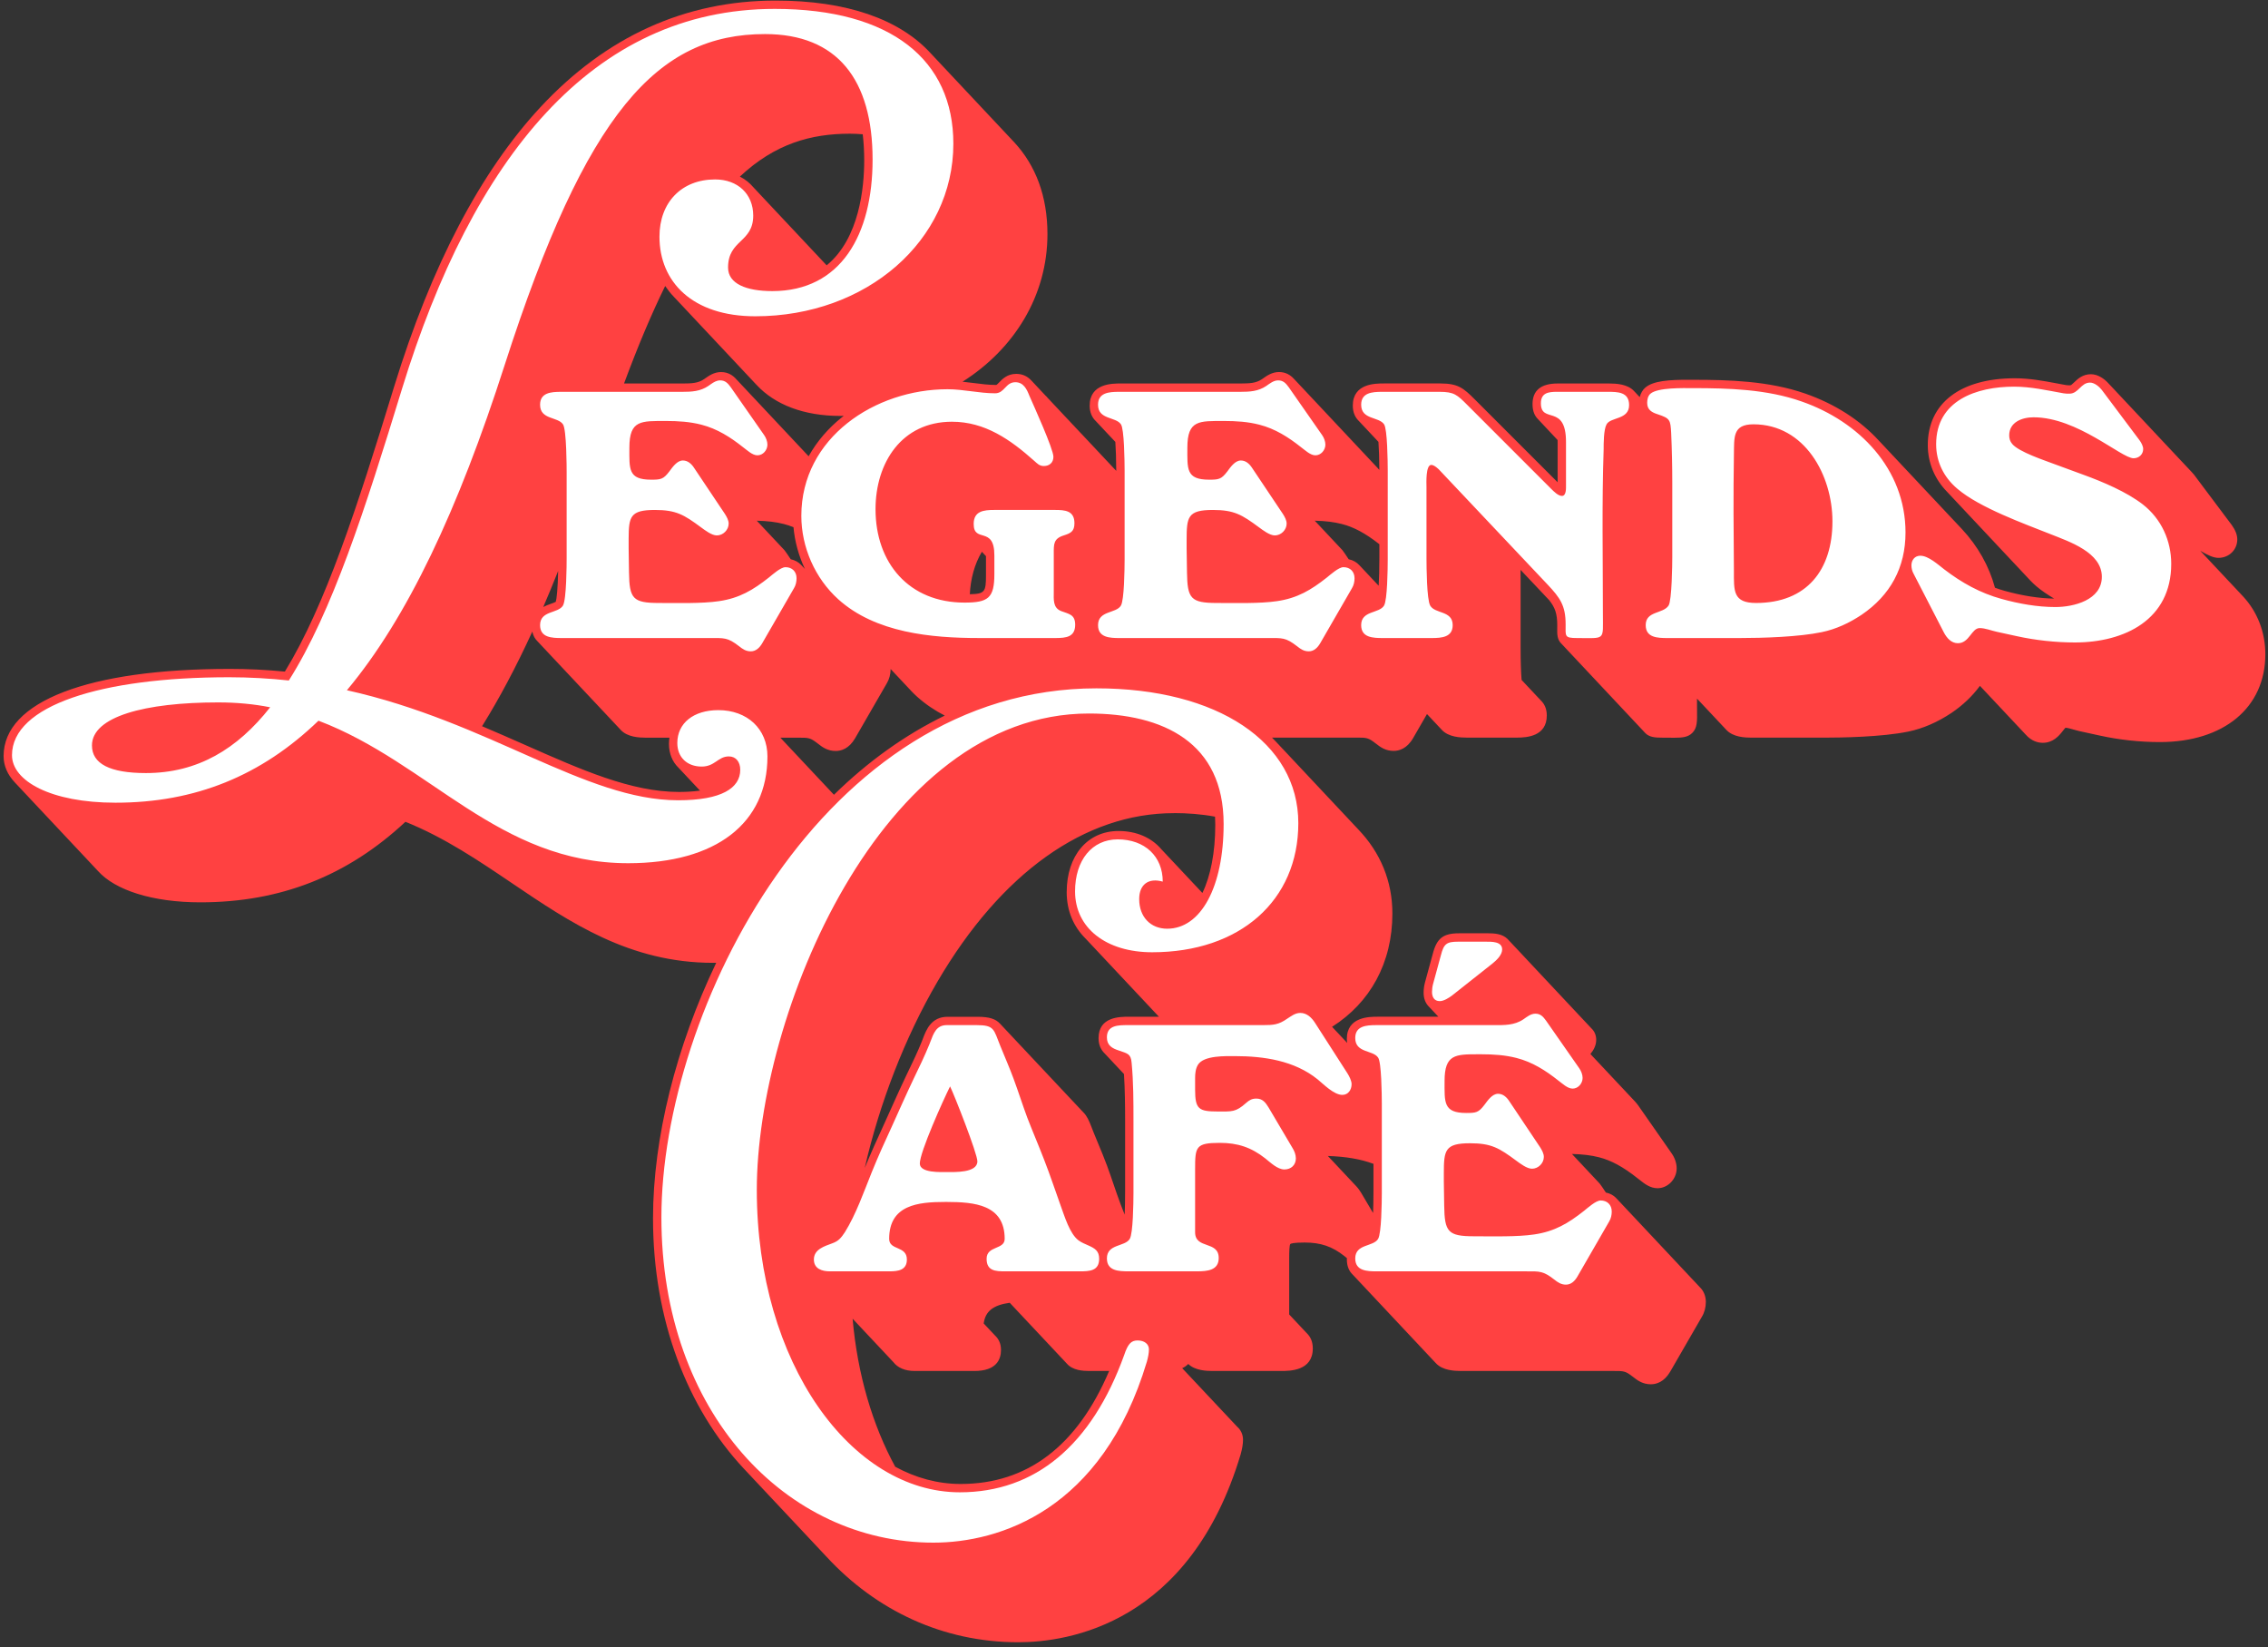 <?xml version="1.0" encoding="UTF-8"?> <svg xmlns="http://www.w3.org/2000/svg" width="292" height="212" viewBox="0 0 292 212"><rect x="0" y="0" width="292" height="212" fill="#333333" stroke="none"/><g fill="none" fill-rule="evenodd"><path fill="#FF4141" d="M99.856.074c9.147 0 15.973 2.394 19.999 6.818.037.04.076.078.112.118.035.039.071.075.105.112.038.041.077.08.114.122l.11.117.104.11.113.122.107.113.112.12.11.115c.034.038.07.074.104.111.038.042.079.083.116.125.033.036.07.072.103.109l.114.122c.037.04.075.078.11.118.034.037.07.071.103.109l.115.122.104.11.116.124.107.114.105.112c.038.041.078.081.116.124.034.036.069.072.102.109l.115.12.109.117.106.114.113.12c.036.038.073.076.108.115.036.038.072.075.107.114l.112.12.105.11.114.122.11.119c.035.037.07.071.104.109l.113.12c.035.039.072.076.107.114l.112.12.11.116.104.112c.038.041.078.081.115.124l.103.108c.038.041.077.08.114.122.037.04.075.078.111.119l.103.109.114.12.105.112.115.124c.036.038.072.075.107.115l.105.11.117.124c.033.037.068.072.102.109l.113.12.113.12.101.109c.038.041.077.08.114.122l.105.11c.038.042.079.083.117.124l.107.115.104.11.116.125c.033.036.07.072.102.109.038.04.078.08.115.121.037.04.074.078.11.119.035.037.07.072.103.11l.115.12.105.113c.037.04.077.08.114.121.036.038.073.076.108.116l.104.11.116.124.103.11.115.121.11.118.104.11.113.12.111.12.103.109c.038.04.077.08.114.122l.106.112.112.12c.037.04.074.077.11.117l.104.11.115.124.104.109.114.122.11.118.104.11.114.122.106.112.112.12c.036.038.073.076.11.117.034.037.071.074.106.113l.112.119.104.111.115.122.11.118c.034.037.07.072.103.109.038.041.077.08.114.122l.107.113c2.808 3.023 4.293 7.007 4.293 11.839 0 7.912-4.268 14.786-10.934 19 .469.049.933.106 1.39.164 1.012.13 1.968.252 2.913.252.076 0 .118-.016.419-.332.388-.41 1.037-1.094 2.195-1.094.887 0 1.509.38 1.954.865.04.039.076.08.113.118.037.037.072.077.106.115.04.038.077.08.113.12.038.037.073.076.109.115.037.037.07.076.107.114.039.038.075.078.11.118.038.038.073.077.108.115.039.038.075.078.112.119.038.037.074.077.11.116.037.037.07.076.106.114.039.038.075.078.11.119.016.014.03.03.043.044.112.102.212.21.304.324.031.03.06.063.089.095.039.038.076.08.112.12.015.013.027.028.04.042.113.103.214.212.307.326.03.03.058.062.087.094.04.038.075.078.112.119l.043.044c.11.102.211.21.303.324.03.03.058.062.088.094.04.04.076.08.114.12.037.038.072.077.107.115.037.037.071.075.107.114.04.039.076.08.113.12l.04.043c.11.101.212.21.305.324.031.031.06.064.09.096.038.038.074.078.11.119l.042.043c.111.103.212.212.306.326.03.03.058.061.086.093.04.038.076.08.114.12l.041.044c.111.102.211.21.304.324l.024.025c.093.085.18.175.26.27.095.09.183.188.263.288l.022.023c.094.086.181.177.262.272.094.09.18.186.262.286l.022.023c.094.086.182.177.263.273.095.09.18.187.263.286l.02.023c.094.086.181.177.262.27.07.07.138.139.201.213.044.045.087.09.127.137.077.074.15.153.219.234.07.067.137.136.2.208.043.047.087.092.128.14.077.075.15.153.218.233.071.067.139.138.202.211.042.046.086.09.125.137.071.068.137.138.2.21.044.047.088.092.13.141.077.074.15.152.217.233.071.067.138.136.2.208.043.045.087.092.127.14.079.074.152.153.22.234.07.066.137.136.199.208.045.046.088.092.128.14.079.076.15.153.22.234.07.066.136.136.199.208.044.046.087.092.129.14.07.068.136.137.198.209.036.037.072.074.106.112.038.04.077.08.113.12.044.047.087.094.129.142.07.066.136.136.198.208.037.038.074.075.108.114.05.052.1.106.145.16-.007-1.543-.051-2.81-.116-3.729l-.029-.031c-.036-.037-.07-.075-.106-.115-.038-.037-.075-.077-.112-.118-.037-.036-.072-.076-.107-.115-.038-.037-.075-.077-.111-.118-.038-.037-.073-.076-.109-.116-.037-.036-.072-.074-.107-.114-.039-.038-.076-.078-.113-.12-.036-.035-.071-.074-.105-.112-.039-.038-.076-.078-.113-.12-.037-.037-.073-.076-.11-.116-.036-.036-.071-.075-.106-.114-.038-.038-.075-.078-.111-.118-.037-.037-.072-.076-.108-.115-.038-.038-.074-.078-.111-.119-.037-.037-.073-.075-.108-.115-.038-.037-.073-.077-.11-.117-.037-.037-.073-.076-.11-.116-.036-.036-.071-.076-.106-.114-.038-.038-.075-.078-.112-.12-.038-.037-.074-.077-.11-.117-.036-.035-.071-.073-.106-.112-.038-.038-.075-.078-.112-.12-.037-.036-.072-.075-.108-.114-.437-.43-.764-1.047-.764-1.966 0-2.85 2.899-2.85 3.99-2.85h15.489c1.083-.003 1.944-.036 2.708-.556l.115-.081c.497-.353 1.177-.836 2.072-.836.914 0 1.504.428 1.903.853.08.078.152.156.218.232.081.079.154.158.222.236.036.038.074.076.106.114.08.078.153.156.22.234.037.039.076.077.108.116.08.076.153.155.22.232.08.078.152.157.219.235.036.038.075.076.108.114.08.077.152.156.218.232.08.079.154.158.22.236.037.038.075.076.108.114.08.078.152.156.22.233.036.04.075.078.108.117.08.076.152.155.219.232.08.078.152.156.219.233.036.04.075.078.108.116.08.077.152.156.219.232.08.079.154.158.22.236.036.038.074.076.107.113.08.077.153.157.219.234.08.078.153.156.22.234.036.038.075.077.108.115.08.078.153.156.22.233.035.04.074.078.108.116l.026.028c.027.029.057.058.082.087.036.04.076.079.11.117.08.079.154.158.221.237.035.037.075.075.106.112.08.078.153.157.22.234.01.009.017.019.025.028.028.029.058.058.083.087.037.04.077.08.11.119.037.038.077.077.11.115l.026.027c.026.03.056.06.081.088.037.04.078.08.111.118.036.04.077.078.11.117l.026.027c.026.029.056.058.081.087.036.04.077.078.11.117.08.077.153.157.22.233.036.04.076.079.109.118.08.076.152.155.219.232.008.009.016.019.025.027l.083.088.11.117c.037.04.076.079.109.117.032.032.059.063.089.095l.019.02c.037.039.077.079.11.118.038.04.077.078.11.117.08.076.151.155.218.231.08.077.152.157.219.233.037.04.076.079.11.118.08.077.151.155.218.232.033.032.059.063.09.095l.017.02c.038.039.078.08.112.118.036.039.075.078.108.116.033.032.06.063.09.095l.018.02c.037.039.077.078.11.117.08.079.154.157.221.236.036.038.074.076.107.113.08.078.153.157.22.233l.11.118c.079.076.15.155.217.232.033.032.059.063.09.095l.018.02c.037.039.077.078.11.117.037.04.078.079.11.118.08.076.152.155.218.231.08.077.154.157.22.235.036.039.075.077.107.114.08.078.154.157.22.234.036.04.077.078.11.117.079.076.152.156.219.232.034.038.074.076.106.114.073.079.141.155.202.231-.008-1.48-.053-2.711-.117-3.61l-.027-.031c-.036-.036-.07-.074-.106-.112-.038-.039-.076-.08-.112-.121-.037-.036-.072-.075-.107-.113-.038-.038-.075-.078-.11-.119-.039-.037-.075-.077-.111-.117-.036-.036-.07-.074-.106-.113-.038-.038-.075-.078-.112-.12-.037-.035-.072-.074-.107-.113-.038-.038-.075-.078-.112-.12-.038-.037-.073-.076-.109-.115-.036-.036-.07-.074-.106-.114-.039-.038-.076-.078-.113-.12-.036-.035-.071-.074-.106-.113-.04-.038-.075-.078-.112-.119-.037-.037-.073-.076-.11-.116-.036-.036-.071-.076-.107-.115-.038-.037-.074-.077-.11-.117-.037-.036-.072-.076-.107-.114-.04-.038-.076-.08-.113-.12-.037-.037-.073-.076-.11-.116-.035-.036-.07-.074-.105-.114-.038-.037-.075-.077-.112-.119-.037-.037-.072-.075-.108-.114-.437-.43-.764-1.047-.764-1.966 0-2.85 2.9-2.85 3.991-2.85h7.27c2.3 0 2.986.593 4.45 2.057l10.66 10.66V57.01c0-.132-.002-.255-.006-.372l-.015-.017c-.037-.036-.073-.074-.107-.115-.039-.038-.076-.077-.112-.117-.037-.037-.073-.076-.108-.116-.038-.037-.074-.076-.11-.118-.038-.037-.074-.075-.109-.116-.037-.036-.073-.074-.108-.115-.038-.038-.075-.077-.112-.119-.036-.035-.07-.073-.106-.112-.038-.038-.076-.078-.112-.12-.037-.037-.073-.075-.108-.115-.037-.037-.073-.075-.109-.116-.038-.037-.075-.077-.11-.119-.037-.036-.073-.074-.108-.113-.038-.038-.075-.077-.11-.119-.038-.036-.074-.075-.109-.114-.037-.038-.074-.077-.11-.118-.037-.037-.074-.076-.11-.117-.036-.036-.072-.074-.106-.113-.039-.038-.076-.078-.113-.12-.037-.037-.073-.076-.11-.116-.035-.036-.07-.073-.105-.114-.038-.037-.075-.077-.112-.119-.037-.036-.073-.074-.108-.115-.394-.39-.699-.982-.699-1.924 0-1.766 1.087-2.66 3.232-2.66h6.655c.872.003 2.371.06 3.216 1.01.038.038.074.077.111.117.037.038.072.076.107.115.04.038.075.078.112.119.038.037.073.076.108.116.037.036.073.076.108.115.038.037.075.077.111.118.014.013.029.023.042.037.13-.496.365-.917.723-1.223 1.008-.857 2.986-1.025 5.852-1.001l.339.001c4.504 0 9.704.137 14.406 1.777 3.853 1.343 7.062 3.431 9.45 6.033l.11.117.11.116.11.118.109.115c.036.04.073.077.109.116l.109.117.109.115.112.12.107.113.108.115.113.122.104.11.113.12.11.118.106.113c.037.04.075.078.112.119.035.038.072.075.107.114l.111.118c.036.04.073.076.108.116l.11.116.11.118.106.112c.038.04.077.08.114.122l.106.114.11.114c.036.041.075.08.112.121l.106.113.108.116c.037.04.075.078.111.118l.11.116.055.059.055.058c.035.04.072.076.107.115l.11.117c.036.04.073.077.11.116l.107.115c.038.04.077.08.114.121.036.038.072.075.106.114l.108.114c.037.041.077.08.114.12l.103.112.114.12.11.117.105.113.113.12.107.113.112.12c.035.038.072.075.107.115l.11.115.11.119.106.112.114.121c.035.038.07.077.107.115l.108.114.112.121.105.11.113.121.108.115.109.116.111.12.105.11c.038.04.077.08.114.122l.107.114.109.115.112.12.104.111.114.121.108.116c.036.038.072.075.107.114l.112.118.108.116.11.117.11.117.107.114c.037.04.075.079.111.12l.108.114.11.116.112.12c.033.036.07.072.103.11.038.04.078.08.116.122l.106.115c.036.038.072.075.107.114l.114.12.104.111.115.121.105.115c.038.038.075.076.11.115l.112.12.104.11.115.123.107.114c.036.038.073.076.108.115l.113.12c.034.037.07.073.103.111l.115.121.108.115.107.114.112.12c.035.037.072.075.107.114 2.046 2.192 3.499 4.756 4.255 7.552.416.15.836.288 1.263.406 2.302.637 4.435.964 6.356.993-.854-.504-1.63-1.03-2.277-1.58-.283-.237-.544-.49-.791-.75l-.111-.118-.107-.114-.112-.12-.11-.116c-.036-.037-.07-.076-.105-.113-.04-.039-.075-.08-.112-.118l-.108-.116c-.038-.038-.074-.078-.112-.118l-.109-.116c-.035-.037-.07-.077-.106-.114l-.113-.12c-.036-.037-.07-.075-.105-.113-.038-.038-.076-.08-.113-.119-.038-.038-.073-.078-.11-.117-.036-.036-.07-.075-.105-.113-.039-.039-.075-.08-.113-.12l-.105-.112c-.04-.04-.076-.08-.114-.12-.037-.038-.072-.077-.108-.116l-.107-.114c-.039-.04-.075-.08-.112-.12-.037-.037-.07-.075-.107-.112l-.112-.12-.108-.115-.108-.115-.11-.119c-.039-.038-.074-.077-.11-.116-.037-.037-.072-.077-.108-.115-.038-.038-.074-.078-.111-.119-.037-.037-.07-.075-.106-.112l-.112-.119-.11-.117c-.037-.037-.07-.076-.107-.114-.038-.039-.074-.08-.111-.119l-.107-.114c-.04-.04-.074-.08-.112-.119-.037-.038-.072-.077-.11-.115l-.105-.114c-.04-.04-.075-.08-.113-.12l-.106-.113-.112-.119-.11-.117-.106-.113c-.038-.039-.074-.08-.111-.12-.037-.037-.071-.075-.107-.113-.04-.04-.075-.08-.113-.12l-.108-.115-.107-.114c-.04-.04-.075-.08-.113-.12l-.105-.113c-.04-.038-.075-.079-.112-.119l-.11-.118c-.038-.037-.071-.075-.106-.112l-.112-.119-.107-.113-.114-.121-.106-.114c-.038-.039-.071-.077-.107-.115-.04-.04-.076-.08-.114-.12-.037-.037-.07-.075-.105-.112l-.113-.119-.109-.118c-.037-.037-.07-.075-.106-.113l-.112-.119c-.037-.037-.07-.076-.106-.113-.04-.04-.076-.08-.114-.12l-.108-.116c-.036-.037-.07-.076-.107-.113l-.112-.12c-.037-.037-.07-.076-.107-.113l-.11-.119c-.039-.038-.074-.079-.11-.117l-.108-.114-.11-.118-.11-.118-.107-.112-.112-.12-.107-.113-.111-.119-.11-.118-.106-.112-.112-.12-.106-.113c-.04-.04-.075-.08-.113-.12l-.11-.116c-.035-.037-.069-.076-.105-.113-.04-.04-.075-.08-.113-.12l-.106-.113-.111-.119c-.038-.038-.073-.077-.11-.117l-.108-.114-.11-.118c-.037-.037-.071-.076-.107-.113l-.112-.12c-.039-.04-.073-.079-.11-.117-.036-.037-.07-.075-.105-.113-.04-.04-.075-.079-.112-.119l-.108-.114c-1.611-1.642-2.493-3.749-2.493-6.023 0-5.384 4.192-8.6 11.214-8.6 1.892 0 3.68.336 5.41.66l.58.108.584.106c.147.03.381.03.552.03.097 0 .216-.1.505-.378.43-.418 1.081-1.048 2.156-1.048.9 0 1.732.583 2.277 1.195.038.04.075.078.111.119.036.037.072.074.106.112.04.04.077.08.114.12.036.04.073.077.107.116l.107.113.112.12.11.115.108.117c.037.039.074.077.11.118l.107.113c.038.04.075.078.111.119.037.038.073.075.107.114.04.04.076.079.112.119.037.04.074.077.11.117.035.037.071.074.105.112.04.04.077.08.115.12l.104.113c.038.04.076.079.111.118.039.04.076.078.11.118l.11.115c.037.04.074.077.108.117.038.038.073.076.108.114.039.04.077.08.113.12.037.038.073.076.108.116.036.038.073.075.106.114.039.04.077.079.113.119.037.038.074.076.109.115.036.039.072.076.105.114.04.04.078.08.115.12.036.039.072.076.104.113l.112.118c.037.039.075.078.11.117.037.039.073.076.107.115.038.04.076.078.11.118.038.038.074.076.109.114l.112.12c.037.038.073.076.108.116.037.038.073.075.107.113.039.04.076.08.112.12.037.037.073.075.107.113.037.04.075.078.11.117l.112.12.106.112c.037.04.075.078.11.118.037.038.073.076.108.115.038.04.076.079.112.119.037.04.074.076.11.116l.106.114c.038.04.076.078.112.119l.106.114c.038.04.076.079.112.12.037.037.074.076.11.116.036.037.072.075.106.113.038.04.075.077.11.118l.11.114.112.121c.036.038.072.075.106.114.037.038.074.076.108.115.038.04.076.079.112.119.036.038.073.075.107.113.038.04.076.08.111.12.037.038.074.075.11.115l.108.116c.038.04.076.079.11.118.036.037.072.074.106.112.04.04.079.082.116.122l.104.113.11.115c.037.04.076.08.11.119.038.04.075.076.108.116.039.039.076.077.112.117.037.038.073.077.108.116l.11.116.11.118.108.115.108.114.112.12c.036.038.072.075.106.113.039.04.076.08.112.12.038.038.074.078.11.117.036.037.072.074.106.112.038.04.076.08.11.12.038.037.074.074.108.112.039.04.077.08.114.122l.106.114c.037.038.074.075.108.114.039.04.077.08.114.121l.104.11.113.121.108.116c.037.038.074.077.109.116.038.04.075.078.11.118.037.037.072.074.107.112l.114.122.107.114c.036.038.072.075.106.113.038.04.077.08.113.12.036.038.073.076.107.115.106.11.205.22.291.33l4.858 6.479c.479.668.713 1.284.713 1.853 0 1.333-1.064 2.376-2.422 2.376-.643 0-1.355-.331-2.342-.907l.052.057c.038.041.077.08.116.123.033.036.07.072.103.109l.115.123.107.115.107.113.114.12c.033.038.068.073.102.11.04.041.08.083.118.125l.106.114.053.055.052.057.117.123c.033.037.069.072.101.109.038.041.079.08.116.123.035.038.072.074.107.114l.053.056.053.058c.039.04.078.08.116.122.033.036.068.07.1.107l.118.126c.036.037.072.074.107.113l.106.113c.038.04.077.08.114.122.034.037.07.072.104.11.038.042.078.082.115.124l.106.112.108.114.114.123.106.112c.035.039.072.075.106.113.038.041.077.08.114.122.035.038.072.074.106.112l.113.122c.036.038.073.075.108.114.035.038.072.075.107.114.037.04.075.078.111.119.035.037.072.074.106.112.04.041.08.083.118.125.033.037.07.073.103.11.035.039.072.076.107.114.038.04.077.08.114.122l.106.112.113.121c.035.037.071.074.105.112l.111.118.11.118.106.111c.038.043.079.083.116.124l.106.114c.035.038.071.074.105.112.037.04.076.078.112.119.037.039.074.077.11.118 1.832 1.974 2.857 4.6 2.857 7.428 0 6.87-5.334 11.309-13.59 11.309-2.565 0-5.232-.29-7.715-.836-.592-.131-1.204-.264-1.808-.395l-.802-.174c-.238-.053-.492-.125-.755-.2-.373-.108-.758-.219-1.061-.243-.092.09-.228.265-.325.388l-.079.1c-.463.587-1.215 1.454-2.516 1.454-.623 0-1.445-.209-2.193-1.047-.038-.038-.074-.076-.11-.118-.037-.037-.073-.074-.107-.114-.039-.04-.076-.078-.114-.12-.036-.037-.072-.075-.108-.116l-.106-.113c-.038-.038-.075-.077-.112-.119l-.11-.116-.107-.115c-.037-.038-.074-.076-.11-.118-.037-.038-.073-.075-.109-.115-.037-.038-.074-.076-.11-.118-.037-.037-.073-.075-.109-.115-.037-.039-.073-.076-.109-.117-.037-.038-.074-.076-.11-.117-.036-.037-.072-.074-.108-.114l-.112-.12c-.036-.037-.072-.074-.108-.114l-.108-.116c-.037-.038-.074-.076-.11-.118-.037-.038-.074-.076-.11-.116-.036-.037-.072-.074-.107-.115-.037-.038-.074-.076-.111-.118l-.109-.115c-.037-.038-.073-.076-.11-.118-.036-.037-.072-.075-.108-.115-.037-.038-.073-.077-.109-.117-.037-.038-.074-.076-.11-.117-.036-.037-.072-.074-.108-.114-.037-.04-.075-.077-.112-.12-.036-.037-.072-.074-.108-.114-.036-.037-.072-.076-.108-.116-.037-.038-.074-.076-.11-.118-.037-.037-.073-.075-.11-.115-.036-.038-.073-.076-.11-.118-.036-.037-.072-.075-.108-.115-.036-.038-.073-.076-.11-.117-.036-.037-.072-.075-.11-.117l-.107-.115c-.037-.038-.073-.075-.11-.117-.036-.038-.073-.075-.11-.117l-.107-.114c-.038-.04-.075-.078-.113-.12-.036-.037-.071-.074-.107-.114l-.108-.116c-.037-.038-.074-.076-.11-.118-.038-.037-.073-.075-.11-.115-.037-.038-.074-.076-.11-.118-.037-.037-.073-.075-.109-.115-.037-.037-.073-.076-.109-.116-.037-.038-.073-.076-.11-.118-.036-.037-.073-.075-.109-.116-.036-.037-.072-.075-.109-.116-.037-.038-.073-.075-.109-.116-.036-.037-.072-.075-.108-.115-.959 1.305-2.172 2.47-3.64 3.467l-.009.007c-1.815 1.21-3.682 2.02-5.55 2.408-3.417.708-8.716.785-10.836.785h-9.401c-.818-.004-2.356-.062-3.221-1.01-.04-.038-.074-.078-.11-.119-.038-.036-.073-.075-.108-.114-.04-.037-.075-.079-.112-.119-.038-.036-.073-.076-.108-.115-.038-.036-.072-.077-.108-.115-.038-.037-.074-.078-.111-.119-.038-.036-.073-.077-.11-.116-.037-.036-.071-.075-.106-.115-.04-.036-.075-.077-.111-.117-.038-.036-.073-.077-.11-.116-.037-.037-.073-.077-.11-.118-.038-.036-.072-.076-.108-.115-.039-.037-.073-.077-.108-.116-.04-.037-.074-.077-.112-.118-.037-.035-.071-.075-.106-.114-.04-.037-.076-.078-.113-.119-.038-.037-.073-.076-.107-.115-.039-.036-.072-.077-.108-.115-.04-.037-.075-.078-.112-.119-.038-.036-.073-.077-.11-.116-.037-.036-.07-.075-.105-.115-.04-.036-.076-.077-.113-.117-.037-.036-.072-.077-.108-.116-.038-.037-.074-.077-.11-.118-.038-.036-.073-.076-.109-.115-.038-.037-.073-.076-.109-.116-.038-.037-.073-.078-.11-.117-.037-.036-.072-.076-.107-.115-.039-.037-.076-.078-.112-.119-.038-.036-.073-.076-.108-.115-.038-.036-.072-.077-.108-.115-.039-.037-.074-.078-.11-.118-.039-.036-.074-.077-.11-.116-.038-.036-.073-.077-.11-.117l-.052-.05v.695c0 .325.004.616.006.877.017 1.37.025 2.197-.612 2.835-.549.548-1.257.624-2.338.624-.189 0-.39-.003-.602-.006-.287-.003-.607-.006-.967-.006-.858 0-1.61-.045-2.148-.59-.025-.025-.044-.054-.068-.08-.013-.013-.028-.023-.041-.037-.026-.026-.045-.053-.069-.08l-.04-.035c-.026-.026-.044-.054-.067-.08-.014-.013-.03-.023-.043-.037-.027-.026-.046-.054-.069-.082-.013-.013-.027-.021-.04-.035-.027-.026-.045-.054-.068-.08-.014-.013-.028-.022-.041-.036-.025-.025-.044-.053-.067-.079-.014-.014-.03-.024-.042-.037-.027-.026-.046-.054-.069-.081-.013-.012-.028-.022-.041-.035-.027-.027-.045-.055-.07-.082-.012-.013-.026-.022-.04-.035-.025-.025-.043-.053-.066-.08-.014-.013-.03-.022-.042-.037-.027-.026-.045-.053-.07-.08-.012-.013-.026-.022-.04-.035-.026-.026-.044-.055-.067-.08l-.043-.037c-.025-.026-.044-.054-.067-.082-.013-.012-.028-.021-.042-.034-.026-.027-.044-.055-.067-.081-.013-.013-.028-.022-.042-.036l-.067-.08c-.013-.013-.028-.023-.042-.037-.026-.026-.044-.053-.068-.08l-.04-.035c-.027-.026-.045-.054-.067-.08-.014-.013-.03-.023-.044-.037-.026-.026-.045-.054-.068-.082-.013-.013-.028-.021-.04-.034-.027-.027-.045-.055-.07-.081l-.04-.036c-.025-.025-.043-.052-.066-.079l-.044-.037c-.025-.026-.044-.054-.067-.081-.013-.012-.029-.022-.042-.035-.026-.026-.044-.055-.068-.082-.013-.013-.028-.022-.04-.035-.026-.025-.044-.053-.067-.08-.014-.013-.03-.022-.043-.037-.026-.026-.044-.053-.068-.08-.013-.013-.028-.022-.04-.035-.027-.026-.045-.055-.068-.08-.014-.014-.03-.024-.043-.037-.026-.026-.044-.054-.067-.081-.013-.012-.029-.022-.042-.035-.026-.027-.044-.055-.067-.081-.015-.013-.029-.023-.042-.036-.026-.025-.044-.053-.067-.08-.013-.013-.029-.022-.043-.037-.025-.026-.045-.053-.067-.08-.014-.013-.029-.022-.04-.035-.027-.026-.045-.054-.068-.08-.015-.013-.03-.023-.043-.037-.026-.026-.046-.054-.069-.082-.013-.013-.027-.021-.04-.034-.026-.027-.045-.055-.069-.081l-.04-.036c-.025-.025-.043-.052-.066-.079-.015-.014-.03-.023-.044-.037-.025-.026-.045-.054-.068-.081l-.041-.035c-.025-.026-.044-.054-.068-.08l-.041-.037c-.026-.026-.045-.054-.069-.08-.013-.014-.027-.022-.04-.036-.026-.027-.046-.054-.069-.081-.013-.013-.027-.022-.04-.035-.026-.026-.045-.055-.068-.08-.014-.014-.029-.024-.042-.037-.026-.026-.045-.054-.068-.081l-.041-.035c-.026-.026-.045-.055-.069-.08-.013-.014-.027-.024-.04-.037-.026-.025-.045-.053-.068-.08-.014-.013-.028-.022-.042-.037-.025-.026-.045-.053-.068-.08-.013-.013-.028-.022-.041-.035-.025-.026-.044-.053-.067-.08-.014-.013-.03-.023-.042-.037-.026-.026-.046-.054-.07-.081-.012-.014-.027-.022-.04-.035-.025-.026-.044-.055-.068-.081l-.04-.036c-.026-.025-.044-.052-.067-.078-.014-.015-.03-.024-.043-.037-.025-.027-.045-.055-.068-.082-.014-.012-.028-.022-.041-.035-.026-.026-.044-.054-.068-.08l-.041-.037c-.026-.026-.046-.054-.069-.08-.013-.013-.028-.023-.041-.036-.025-.027-.045-.054-.068-.081-.013-.013-.028-.022-.041-.035-.025-.026-.044-.054-.068-.08-.013-.014-.028-.023-.041-.037-.027-.026-.045-.054-.069-.081-.013-.012-.027-.022-.04-.035-.027-.026-.045-.055-.069-.08l-.04-.037c-.027-.026-.045-.053-.068-.08-.014-.012-.03-.022-.042-.036-.026-.027-.045-.054-.068-.081-.013-.013-.028-.022-.041-.035-.026-.026-.044-.053-.067-.08-.014-.013-.03-.022-.042-.037-.027-.026-.045-.054-.07-.08l-.04-.036c-.027-.026-.045-.055-.07-.082-.012-.013-.026-.022-.038-.035-.027-.025-.045-.052-.068-.078-.013-.015-.03-.024-.043-.037-.026-.027-.044-.055-.068-.082-.013-.012-.027-.022-.04-.035-.027-.026-.045-.053-.068-.08l-.043-.037c-.025-.026-.044-.054-.067-.08-.013-.013-.029-.023-.042-.036-.025-.026-.044-.054-.067-.081-.013-.013-.029-.022-.042-.035-.025-.026-.043-.054-.067-.08-.013-.014-.029-.023-.042-.036-.026-.027-.044-.055-.068-.082-.013-.012-.028-.022-.04-.035-.027-.026-.045-.055-.07-.08l-.04-.037c-.026-.025-.044-.053-.067-.08l-.043-.036c-.026-.027-.044-.054-.067-.081-.013-.013-.029-.022-.042-.035-.025-.026-.043-.053-.066-.08-.014-.013-.03-.022-.044-.037-.025-.026-.044-.054-.067-.08-.013-.013-.029-.023-.042-.036-.026-.026-.044-.055-.068-.082-.014-.012-.028-.022-.04-.035-.026-.025-.044-.052-.067-.078-.014-.013-.03-.024-.043-.037-.026-.026-.044-.055-.068-.082-.014-.012-.028-.022-.04-.035-.027-.026-.045-.053-.068-.08-.015-.014-.03-.022-.043-.037-.025-.026-.045-.054-.067-.08-.014-.013-.029-.023-.042-.036-.025-.026-.045-.054-.067-.08-.014-.014-.029-.023-.042-.036-.025-.026-.043-.054-.067-.08-.014-.014-.029-.023-.042-.036-.026-.027-.045-.055-.069-.082-.013-.012-.027-.022-.04-.035-.026-.025-.045-.053-.067-.08-.014-.013-.03-.022-.043-.037-.026-.026-.046-.054-.069-.081-.013-.012-.027-.022-.04-.035-.026-.026-.045-.054-.069-.08-.013-.014-.027-.023-.04-.036-.025-.026-.044-.053-.066-.08-.015-.012-.03-.022-.044-.036-.025-.027-.045-.055-.068-.081l-.041-.036c-.026-.026-.045-.055-.069-.082-.013-.012-.027-.022-.04-.035-.025-.025-.044-.052-.067-.078-.014-.014-.029-.024-.042-.037-.026-.026-.045-.055-.069-.082-.013-.012-.027-.022-.04-.035-.026-.026-.045-.053-.068-.08-.014-.014-.03-.023-.042-.037-.025-.026-.045-.054-.068-.08l-.041-.036c-.026-.026-.045-.054-.068-.08-.014-.014-.028-.023-.041-.036-.026-.026-.045-.054-.068-.08l-.042-.036c-.025-.026-.045-.055-.068-.082-.013-.012-.028-.022-.041-.035-.025-.026-.044-.053-.067-.08-.014-.013-.03-.022-.042-.037-.026-.026-.046-.054-.069-.081l-.04-.035c-.026-.026-.045-.054-.069-.08-.013-.014-.027-.023-.04-.036-.025-.026-.044-.053-.067-.08l-.043-.036c-.026-.027-.045-.055-.068-.081-.013-.013-.028-.023-.041-.036-.026-.026-.046-.055-.069-.082-.013-.012-.027-.022-.04-.035-.025-.025-.044-.052-.067-.08-.014-.012-.03-.022-.042-.035-.026-.026-.046-.055-.069-.082-.013-.012-.028-.022-.04-.035-.026-.026-.045-.053-.069-.08-.013-.014-.028-.023-.041-.036-.537-.544-.527-1.228-.517-1.95l.003-.407c0-1.487-.286-2.275-1.033-3.219l-3.69-3.907c-.006.232-.007.512 0 .85l.003.218v8.932c0 1.918.057 3.262.128 4.167.035.035.068.072.101.11l.106.112c.04.039.078.08.115.122.037.036.072.075.106.114.037.036.071.074.106.112.04.039.076.08.113.121.039.038.075.077.11.117.037.036.071.074.105.112.04.038.077.079.112.12.038.036.074.074.108.114.039.038.076.078.112.12.038.035.073.075.109.115.037.036.073.075.107.114.039.039.075.078.112.118.036.037.07.074.105.114.04.039.078.08.115.122.037.036.072.075.107.114.037.036.072.074.106.113.039.039.076.079.113.12.038.037.074.077.11.117.036.036.07.074.106.112.038.038.075.079.112.12.037.036.072.075.107.115.425.418.743 1.017.743 1.908 0 2.7-2.602 2.843-3.804 2.85h-6.5c-.818-.003-2.356-.06-3.222-1.01-.038-.037-.074-.077-.11-.118-.037-.036-.072-.075-.107-.114-.039-.037-.076-.079-.112-.119-.038-.036-.073-.076-.109-.115-.037-.036-.072-.077-.107-.115-.039-.037-.075-.078-.111-.119-.038-.036-.073-.076-.109-.115-.038-.036-.073-.078-.11-.117-.038-.037-.073-.077-.109-.116-.038-.036-.073-.077-.108-.116-.04-.037-.074-.077-.11-.118-.038-.036-.073-.075-.108-.114-.04-.037-.075-.079-.112-.119-.038-.036-.072-.076-.108-.116-.038-.035-.072-.075-.108-.114-.04-.037-.075-.078-.111-.119-.038-.036-.072-.075-.107-.114l-.045-.04-1.788 3.1c-.792 1.355-1.798 1.639-2.502 1.639-1.021 0-1.704-.478-2.263-.926-1.023-.792-1.173-.787-2.61-.786l-.401.002-10.385-.001c.147.146.29.293.43.443l.112.119.104.111c.04.04.077.082.116.122l.11.118.102.109.115.122.11.119c.036.036.07.072.103.109l.115.12.104.113c.04.04.078.082.116.123.036.037.07.076.107.115l.104.11c.04.041.078.082.116.124l.103.109.115.122.109.116.106.113.112.12.11.116.105.113.113.12.105.112.113.12.111.119.104.11.113.12.106.114.113.12c.037.04.072.077.11.115l.103.112.116.124.103.109.114.12.11.12.104.11.113.12.11.116.106.115.112.119.105.11c.04.042.077.084.117.125l.106.113.104.112c.04.04.077.08.114.122l.107.113.112.119.11.116c.035.039.07.077.106.114l.113.12c.036.038.071.077.109.115l.106.115c.037.039.074.08.112.118l.104.112.115.12.11.12.103.108.115.123.105.113.113.119.109.116c.036.037.07.074.104.112.04.04.078.082.116.123l.108.114.104.112c.04.04.078.082.116.124.035.036.069.072.102.109l.115.12.11.118.105.113.113.12.105.11.115.124.107.114.105.111c.039.04.076.081.114.123l.106.112.113.12.11.116.105.114.112.118.11.118.104.11.115.123c.035.038.069.075.104.11l.113.122.111.118.104.11.113.121.105.11.117.125.106.114.104.111c.04.04.077.082.117.124l.108.115.103.11.115.122c.036.037.07.076.106.114 2.807 2.943 4.361 6.607 4.361 10.79 0 6.377-2.884 11.5-7.765 14.585l.013.014c.036.034.071.077.106.113.04.036.077.082.116.121.036.034.07.079.106.115.036.034.071.077.106.113.04.036.076.083.116.121.034.034.068.076.103.112.038.035.075.082.114.12.036.034.072.079.108.116.036.034.071.077.106.114.039.035.076.081.114.12.036.034.072.078.108.115.036.035.072.078.108.115.037.035.073.08.11.118.036.034.07.077.106.113.039.036.076.082.114.12.036.035.072.08.109.117.036.034.07.077.106.113.026.024.05.056.077.082-.025-.162-.043-.333-.043-.519 0-2.851 2.9-2.851 3.992-2.851h7.785c-.009-.01-.015-.021-.023-.03-.037-.038-.074-.075-.11-.116-.037-.037-.074-.076-.11-.117-.036-.038-.073-.075-.108-.117-.037-.037-.073-.075-.108-.115-.038-.038-.075-.076-.11-.117-.038-.037-.074-.075-.108-.115-.038-.039-.076-.077-.111-.118-.038-.037-.074-.076-.11-.117-.037-.037-.073-.074-.107-.114-.038-.038-.075-.076-.111-.118-.037-.038-.073-.075-.108-.115-.421-.419-.67-1.032-.67-1.78 0-.46.068-.945.189-1.37l.994-3.645c.514-1.99 1.336-2.634 3.38-2.634h3.766c.76.002 1.795.046 2.496.745.025.024.043.054.066.08l.043.036c.025.025.044.055.067.08.014.014.03.023.042.036.025.025.043.054.066.08.014.012.03.022.044.036.025.025.044.056.068.082.013.013.028.022.041.035l.067.08c.013.014.03.022.042.036.025.025.043.054.066.08l.043.036c.027.025.044.056.067.082.014.012.03.022.042.035.027.025.044.055.068.082.013.013.028.021.041.034.025.024.043.054.067.08.014.013.03.023.043.037.026.025.043.055.067.08.014.014.03.022.042.036.026.025.043.054.067.08l.044.036c.025.025.042.056.066.082.013.012.028.022.043.035.025.025.042.054.066.08.013.014.03.022.043.036.025.024.042.055.065.081.014.013.03.022.044.036.026.024.043.055.066.08.014.014.03.023.043.036.025.025.042.054.065.08.014.012.03.022.045.036l.067.082c.013.013.029.022.042.035.025.025.042.054.066.08.014.014.03.022.043.037.025.024.042.053.065.08.014.012.03.022.044.035.026.025.043.056.067.082.013.012.029.022.043.035.025.025.042.055.066.081.014.014.03.022.043.035.024.024.041.054.065.08.014.013.03.023.044.037.025.025.043.054.066.08.014.014.03.022.043.035.025.026.042.055.066.081.014.013.03.023.044.036.025.025.042.056.066.082.013.012.03.022.043.035.025.025.042.054.066.08l.043.036c.025.024.042.055.066.081.013.013.03.022.043.035.025.026.043.056.067.082.013.013.029.021.043.035.024.025.041.054.064.08.014.013.03.022.045.036.025.025.043.056.067.082.014.013.029.022.042.035.025.025.043.054.066.08l.043.036c.025.024.042.054.065.08l.045.036c.025.025.042.056.066.082l.043.035c.025.025.042.054.065.08.015.013.03.022.044.036.025.025.044.055.068.082l.041.034c.025.026.044.055.068.082.013.013.028.021.041.034.025.025.042.055.066.081.015.013.03.023.044.036.025.025.043.056.067.082.014.012.029.022.042.035.025.025.043.054.067.08.014.013.029.022.042.036.025.025.043.055.067.081.013.013.029.022.043.036l.067.08c.013.014.028.022.041.035.025.026.043.055.067.08.014.014.029.023.043.037.026.025.044.056.068.082.013.013.028.022.041.035.025.025.044.054.067.08.014.013.03.022.042.036.025.024.043.054.066.08.014.013.03.023.044.036.025.025.043.055.067.082.013.012.03.021.042.035.025.025.043.054.067.08.013.013.03.022.042.036.026.025.044.055.068.08.013.014.028.023.041.037.026.025.044.054.068.08.013.014.028.022.041.035.025.025.044.055.067.081l.043.036c.025.025.044.056.067.082.014.012.03.022.042.035.025.025.043.054.067.08.014.013.03.022.042.036.025.024.043.055.067.08.014.014.03.023.043.036.025.026.043.055.067.082.013.013.03.021.042.034.024.025.042.055.066.08.014.013.03.023.043.037.027.025.044.055.067.08.014.014.03.022.042.037.027.025.044.055.068.081l.041.034c.025.025.043.055.066.08.014.014.03.023.045.037.025.025.042.055.066.082.014.012.03.021.043.034.025.026.042.055.066.081l.044.036c.025.025.042.055.066.082.013.012.028.02.043.035.025.025.042.054.066.08.013.013.03.022.043.035.024.025.042.055.065.08.014.014.03.024.044.037.025.025.043.055.066.082.014.013.03.021.043.035.025.025.043.054.066.08.014.013.03.022.043.035.025.025.043.056.066.082.014.013.03.022.044.036.025.024.042.054.066.08.013.014.03.022.043.035.024.025.042.055.065.08.014.014.03.023.044.037.026.025.043.054.067.082.013.012.029.02.043.035.025.025.042.055.066.081.014.013.03.022.042.035.025.024.042.054.065.08.014.013.03.022.045.036.025.025.043.055.066.081.014.014.03.022.043.035.025.025.042.055.066.081.014.013.03.022.044.036.025.025.042.056.066.08l.043.037c.025.024.042.054.066.08.013.013.029.022.043.035.025.025.042.055.065.08.014.014.03.024.044.037.025.025.043.055.067.082.014.012.029.021.042.034.025.026.042.054.065.08.014.013.03.023.045.037.025.025.044.056.068.082.013.012.028.022.041.035.025.025.044.054.066.08.015.013.03.022.043.035.025.025.042.055.065.08.015.013.03.023.045.037.025.025.043.055.067.082.013.012.028.02.042.034.025.026.043.056.067.082.014.012.029.022.042.035.024.024.041.054.065.08.015.013.031.021.044.036.025.025.044.055.067.081.014.013.029.022.042.035.025.025.043.055.067.081.014.013.029.022.043.036l.067.08c.014.014.03.022.042.037.025.025.043.054.067.08.013.013.03.022.042.035.025.025.043.055.067.08.013.014.03.024.043.037.025.025.043.055.067.081.013.012.028.022.041.035l.067.08c.014.013.03.023.043.037.025.025.044.056.068.082l.041.035c.025.025.044.054.067.08.014.013.03.022.042.035.025.025.043.055.066.08.014.014.03.023.044.037l.067.08c.013.014.03.023.042.036.025.025.044.056.068.082.013.012.028.022.041.035.024.024.042.053.066.08l.043.036c.026.025.044.055.068.081.013.013.028.022.041.035.025.025.043.055.067.08.014.014.03.023.043.037.38.378.58.876.58 1.44 0 .715-.33 1.323-.745 1.824.018.021.039.042.056.063.035.037.075.075.106.112.08.078.154.157.22.234.08.078.153.156.22.233.035.039.075.078.108.117.08.076.152.154.217.23.081.08.155.158.223.237.035.038.073.076.105.113.08.077.154.157.22.234.08.078.152.156.219.232.037.04.076.079.11.117.078.077.151.156.218.233.08.078.152.156.219.234.036.038.074.076.107.114.08.077.153.156.22.234.08.077.152.155.219.233.036.039.075.078.109.116.08.078.151.156.218.232.037.04.076.079.109.117.08.077.152.156.219.233.08.078.153.156.219.232.036.04.075.078.108.116.08.077.153.156.219.233.08.078.153.156.22.233.035.04.074.078.108.116.08.078.153.157.22.234.079.077.15.155.217.233.036.039.077.077.11.116.035.038.074.076.106.114.037.039.077.078.111.117.08.078.153.157.22.235.036.039.076.077.108.115.08.078.153.156.22.233.035.039.074.077.106.114.182.194.327.387.438.54l4.29 6.148c.4.56.642 1.279.642 1.915 0 1.391-1.132 2.566-2.471 2.566-.944 0-1.702-.603-2.256-1.043-.103-.082-.202-.161-.296-.23-1.862-1.477-3.38-2.302-4.964-2.708-1.007-.26-2.107-.394-3.496-.428.028.025.054.058.08.086.036.034.072.077.108.114.037.035.073.08.11.118.037.034.073.079.11.117.036.034.07.077.107.114.037.035.074.08.111.118.037.035.073.08.11.117.036.033.071.077.106.114.038.035.075.08.112.119.036.034.072.077.108.114.037.035.073.08.11.118.037.035.073.08.11.117.036.034.071.077.107.114.037.035.074.08.111.119.037.034.071.076.107.113.038.036.075.081.112.12.037.034.073.079.11.116.035.034.07.077.106.113.037.036.074.08.112.119.036.035.071.078.107.114.037.036.074.081.111.12.036.033.072.078.11.115.035.035.071.078.107.115.037.035.074.08.11.118.036.034.072.077.108.114.037.035.074.081.113.12.036.034.071.078.109.116.036.034.07.076.105.113.038.035.074.08.113.12.036.033.071.076.107.115.22.206.436.463.641.785l.481.719c.555.108 1.024.38 1.377.764.038.038.073.078.11.118.038.036.072.076.108.114.039.038.074.079.11.119.04.037.073.076.109.115.038.037.073.077.108.116.039.037.074.077.11.118.04.036.074.076.109.115.04.037.074.078.11.117.04.037.074.077.11.116.038.038.072.077.108.116.04.037.074.077.11.118.038.036.072.075.108.114.04.037.075.079.111.119.04.036.073.076.11.116.037.035.071.076.107.114.04.038.074.078.111.119.038.036.072.076.107.114.04.037.074.078.111.118.038.037.073.077.11.117.037.036.072.076.108.115.038.037.073.078.11.117.038.037.072.076.108.115.04.037.074.079.111.12.039.035.072.075.108.115.038.036.073.075.108.114.04.038.075.079.112.119.039.037.072.076.108.115.039.036.072.077.108.115.04.038.074.078.111.119.039.036.072.076.107.114.04.037.075.079.111.118.04.037.073.077.11.117.038.035.072.076.108.115.039.037.073.077.11.117.039.037.072.076.108.115.04.037.075.078.112.118.038.037.073.077.108.117.038.036.073.075.107.114.04.038.076.078.113.119.037.036.07.075.107.114.039.037.074.078.11.118.039.037.074.077.11.117.038.036.072.076.108.114.038.037.074.077.11.118.038.036.073.076.108.114.039.038.075.079.112.12.038.036.072.075.108.115.038.037.072.076.108.115.039.037.074.079.11.118.04.037.073.076.108.114.039.038.075.079.11.118.04.037.075.077.111.118.038.036.07.075.107.114.04.037.074.078.111.118.038.036.072.075.108.114.04.039.074.079.111.12.038.036.073.075.108.115.038.036.073.076.108.114.04.038.075.079.112.119.037.036.071.076.107.114.04.037.074.079.111.118.038.037.073.078.11.117.037.037.071.076.107.114.04.038.074.079.11.118.038.037.073.077.11.117.037.037.073.077.11.116.037.037.072.078.108.117.038.036.072.075.108.114.04.038.074.079.111.12.039.035.072.074.108.114.038.037.074.077.11.117.04.037.074.078.11.117.039.036.072.076.107.114.04.037.074.078.111.118.039.037.073.077.11.118.038.036.071.075.107.113.04.038.074.079.11.118.04.037.073.077.11.117.039.037.074.077.11.116.038.037.073.078.109.117.038.036.071.075.107.114.04.038.075.079.112.119.038.036.072.075.108.114.038.038.074.078.11.118.039.037.074.078.11.117.038.036.072.076.107.114.039.037.074.078.11.118.039.037.074.076.109.116.039.037.074.077.11.117.039.036.073.077.109.116.039.037.073.077.109.116.039.037.074.078.11.117.038.036.072.076.108.114.039.039.074.079.11.118.04.037.074.079.111.118.037.036.07.075.107.114.04.037.074.078.11.118.04.036.073.076.109.116.488.466.783 1.131.783 1.91 0 .695-.18 1.365-.502 1.893l-4.076 7.063c-.79 1.356-1.797 1.64-2.502 1.64-1.022 0-1.704-.48-2.263-.927-1.023-.792-1.166-.787-2.612-.785l-.4.001h-19.19c-.817-.004-2.355-.061-3.22-1.012-.04-.035-.074-.077-.11-.116-.038-.036-.073-.076-.108-.115-.04-.038-.075-.078-.112-.12-.038-.035-.072-.076-.108-.115-.037-.035-.072-.075-.108-.114-.038-.038-.074-.078-.111-.118-.037-.036-.072-.076-.108-.116-.04-.037-.074-.077-.11-.117-.038-.036-.073-.077-.11-.116-.037-.036-.072-.076-.108-.116-.038-.037-.074-.077-.11-.117-.037-.036-.072-.075-.108-.115-.038-.037-.075-.078-.111-.119-.039-.035-.073-.076-.11-.115-.036-.036-.071-.076-.106-.115-.04-.037-.075-.078-.112-.12-.038-.034-.072-.074-.107-.113-.04-.037-.074-.077-.111-.117-.039-.038-.074-.078-.11-.117-.038-.036-.071-.076-.107-.116-.04-.037-.075-.077-.11-.117-.039-.035-.074-.076-.108-.115-.04-.037-.076-.078-.113-.119-.038-.036-.072-.076-.108-.115-.038-.036-.072-.075-.107-.115-.04-.037-.076-.078-.113-.118-.037-.036-.072-.077-.108-.116-.037-.036-.072-.076-.106-.114-.04-.039-.076-.079-.113-.12-.037-.035-.072-.076-.107-.114-.039-.037-.074-.077-.11-.117-.039-.037-.074-.078-.11-.117-.038-.036-.073-.076-.108-.116-.039-.037-.074-.077-.11-.117-.038-.036-.073-.076-.108-.115-.039-.037-.075-.078-.112-.119-.038-.036-.073-.076-.108-.115-.038-.036-.072-.075-.108-.115-.039-.037-.075-.078-.112-.118-.037-.036-.07-.076-.106-.115-.039-.037-.075-.077-.11-.118-.04-.037-.075-.077-.111-.117-.037-.035-.072-.075-.107-.114-.04-.037-.074-.077-.111-.117-.038-.036-.072-.077-.108-.115-.038-.037-.075-.078-.112-.12-.037-.036-.072-.076-.108-.115-.037-.035-.072-.075-.107-.115-.04-.037-.075-.078-.112-.118-.037-.036-.072-.076-.107-.114-.04-.037-.074-.078-.111-.119-.038-.036-.074-.077-.11-.116-.037-.036-.071-.075-.107-.115-.038-.036-.074-.077-.11-.117-.038-.036-.073-.076-.108-.115-.04-.037-.075-.078-.112-.119-.039-.037-.073-.076-.108-.115-.038-.036-.072-.077-.108-.115-.04-.038-.075-.078-.112-.12-.038-.034-.071-.075-.106-.113-.04-.037-.075-.077-.111-.118-.04-.037-.074-.077-.11-.117-.039-.036-.072-.076-.107-.114-.04-.037-.074-.078-.111-.119-.039-.036-.073-.076-.11-.115-.038-.036-.072-.078-.11-.117-.038-.037-.073-.077-.109-.116-.037-.036-.071-.076-.106-.115-.04-.037-.076-.078-.113-.119-.037-.036-.072-.075-.106-.114-.04-.037-.075-.077-.112-.118-.038-.037-.074-.077-.11-.118-.037-.034-.07-.075-.107-.113-.038-.037-.074-.078-.11-.118-.039-.037-.074-.077-.11-.117-.038-.036-.072-.076-.107-.114-.039-.037-.075-.078-.11-.118-.039-.036-.074-.077-.11-.116-.038-.036-.073-.077-.11-.117-.038-.037-.073-.077-.109-.116-.037-.036-.072-.076-.107-.115-.039-.037-.076-.078-.112-.119-.037-.036-.072-.075-.107-.114-.039-.036-.074-.077-.11-.118-.04-.037-.075-.077-.111-.117-.037-.035-.07-.076-.107-.114-.038-.037-.074-.077-.111-.118-.037-.037-.072-.076-.108-.115-.04-.037-.074-.077-.11-.118-.038-.036-.073-.076-.109-.116-.038-.036-.073-.077-.109-.116-.038-.036-.074-.077-.11-.117-.037-.036-.072-.076-.107-.114-.04-.037-.075-.079-.111-.119-.04-.036-.074-.077-.11-.116-.038-.036-.072-.076-.107-.115-.04-.037-.074-.077-.111-.118-.038-.036-.073-.076-.11-.115-.44-.422-.743-1.041-.743-1.957 0-.053.006-.101.008-.152-.114-.096-.223-.188-.327-.268-1.567-1.238-3.048-1.742-5.11-1.742-1.452 0-1.779.134-1.852.192-.124.178-.141 1.01-.143 1.847v7.217l.01.013c.037.037.073.075.108.116.038.038.075.077.111.117.037.037.073.077.11.117.035.036.071.074.106.113.038.038.076.079.114.121.035.036.07.073.104.111.04.039.076.079.112.12.039.037.075.078.11.118.036.036.071.073.106.112.038.039.075.078.113.12.037.036.073.074.107.114.039.038.075.077.11.118.039.038.075.076.11.116.037.037.073.075.109.116.037.038.074.077.11.117.037.036.072.074.106.114.039.038.076.078.113.12.038.037.074.076.11.117.036.035.07.073.104.111.04.039.077.079.113.12.037.037.073.076.108.115.42.416.735 1.018.735 1.925 0 2.898-2.968 2.898-4.086 2.898h-8.835c-.787-.003-2.239-.055-3.117-.903-.223.24-.49.415-.775.543.03.028.052.06.08.088.04.034.072.078.109.115.041.036.072.079.11.117.04.036.072.078.109.116.04.036.07.079.109.116.04.036.072.08.11.118.04.034.07.077.108.115.041.036.072.079.11.117.04.036.072.08.11.117.04.035.07.078.108.115.04.036.072.078.109.117.04.036.072.078.11.116.04.035.072.079.11.117.04.036.07.078.109.116.04.035.07.079.108.116.041.036.073.078.11.117.04.036.072.078.109.116.04.035.072.079.11.117.04.035.071.078.11.116.04.035.07.078.108.116.04.036.071.079.11.117.04.035.071.078.108.115.042.036.073.08.111.118.04.036.07.078.107.115.042.036.072.079.11.117.04.036.072.079.11.117.04.036.071.078.108.115.042.036.073.08.11.118.04.035.072.078.11.117.04.034.071.077.108.115.04.035.072.079.11.117.04.035.071.078.108.115.042.036.073.08.11.117.04.036.072.078.11.117.04.034.071.078.108.115.042.036.073.08.112.118.039.035.07.077.106.114.042.036.073.08.112.118.04.036.07.078.109.117.04.036.07.078.109.115.04.036.072.08.109.118.04.035.072.078.109.117.04.034.072.077.109.115.04.035.072.077.109.116.041.036.073.08.11.117.041.036.072.079.109.116.04.036.072.078.109.117.04.034.072.078.109.116.041.035.073.079.11.117.04.035.07.077.108.115.041.035.073.079.11.117.041.036.073.078.11.117.04.034.07.078.109.115.04.036.072.08.109.118.04.035.072.077.109.115.04.036.072.079.11.117.04.036.07.078.108.116.041.036.073.08.111.117.04.035.07.079.109.117.04.035.07.077.108.114.04.036.072.08.11.118.041.036.072.079.11.117.04.035.07.077.107.114.041.036.073.08.111.118.04.036.071.078.11.116.473.416.754 1.001.754 1.681 0 .533-.093 1.113-.304 1.882-6.542 21.829-22.205 24.183-28.636 24.183-9.696 0-18.27-4.085-24.64-10.96l-.112-.12-.103-.11-.118-.126-.106-.114c-.035-.036-.07-.073-.103-.11-.039-.04-.078-.081-.116-.123l-.109-.116-.106-.112-.113-.12-.106-.114-.112-.12-.107-.113-.111-.119-.11-.116-.104-.11-.117-.126-.104-.111c-.036-.04-.073-.076-.109-.116l-.112-.12-.11-.116-.106-.112-.11-.118-.111-.119c-.036-.04-.073-.077-.11-.117l-.106-.113-.111-.119-.11-.116-.104-.11-.118-.126-.103-.111-.11-.116-.111-.12-.107-.113-.113-.12-.106-.113-.112-.119c-.036-.04-.073-.077-.109-.116l-.106-.114c-.037-.04-.076-.078-.112-.119l-.107-.114-.11-.116-.114-.122-.105-.11-.107-.116c-.038-.04-.075-.078-.11-.117l-.112-.119-.11-.118-.107-.113c-.037-.04-.074-.078-.11-.119l-.108-.113-.112-.12-.109-.116-.107-.114c-.036-.038-.073-.076-.109-.116l-.11-.116-.114-.122-.103-.11-.11-.117-.111-.119-.108-.114-.111-.119c-.036-.04-.073-.077-.11-.117l-.107-.113-.111-.12-.107-.112-.112-.12-.106-.113c-.036-.04-.073-.078-.11-.117-.038-.042-.076-.082-.115-.122l-.1-.108c-.04-.04-.077-.08-.115-.122l-.108-.116-.108-.114-.111-.119-.11-.117-.107-.113-.108-.115-.114-.121c-.035-.039-.073-.077-.109-.116l-.105-.113-.11-.117-.115-.122-.1-.108c-.04-.04-.077-.08-.116-.122-.036-.04-.073-.077-.109-.116l-.106-.114-.113-.119-.105-.113-.113-.12-.105-.114c-.039-.039-.077-.08-.114-.12l-.109-.115-.103-.11-.115-.123-.112-.119-.1-.108c-.04-.04-.078-.08-.116-.122l-.107-.113c-7.253-7.763-11.674-19.127-11.674-32.207 0-10.356 2.993-22.153 8.137-32.883l-.406.003c-10.732 0-18.423-5.202-25.86-10.232-4.29-2.903-8.721-5.9-13.747-7.92-7.471 6.973-16.116 10.365-26.402 10.365-6.158 0-10.978-1.56-13.19-4.04-.037-.04-.076-.078-.111-.119l-.106-.112c-.038-.04-.079-.082-.116-.123-.035-.038-.072-.075-.107-.115l-.104-.11c-.038-.041-.078-.081-.115-.122-.035-.038-.072-.075-.106-.114-.038-.04-.076-.079-.112-.12-.036-.037-.074-.075-.109-.115-.036-.038-.073-.076-.106-.114-.038-.04-.077-.079-.113-.119l-.104-.111-.116-.124c-.036-.038-.073-.076-.107-.114-.035-.038-.072-.074-.105-.112-.039-.04-.079-.082-.116-.123-.034-.036-.07-.072-.102-.11-.039-.04-.078-.08-.115-.121-.036-.038-.074-.076-.109-.116l-.107-.114c-.037-.04-.075-.079-.11-.119-.036-.037-.073-.073-.107-.111l-.115-.123-.107-.115-.105-.111c-.039-.041-.078-.082-.115-.124l-.108-.114-.105-.112-.115-.123-.104-.109-.113-.121c-.036-.04-.074-.077-.11-.117-.034-.038-.072-.075-.106-.114-.037-.04-.076-.079-.111-.119-.035-.037-.072-.073-.106-.111l-.115-.123-.107-.115-.105-.11c-.04-.042-.078-.083-.115-.125-.035-.036-.071-.072-.104-.11-.038-.04-.077-.08-.113-.12-.037-.04-.076-.079-.112-.119l-.103-.109-.113-.12c-.035-.04-.071-.075-.105-.113-.04-.04-.079-.082-.116-.123-.036-.039-.073-.076-.108-.115l-.104-.111c-.038-.041-.079-.082-.116-.123-.034-.037-.07-.073-.102-.11-.038-.04-.078-.08-.115-.121-.037-.04-.075-.079-.11-.12-.035-.035-.07-.071-.103-.108-.038-.04-.078-.08-.114-.121-.035-.037-.072-.074-.105-.111-.039-.042-.079-.082-.116-.124l-.107-.114c-.035-.038-.072-.074-.104-.112-.04-.04-.079-.082-.116-.123-.035-.036-.07-.072-.103-.11-.039-.04-.078-.08-.114-.12l-.111-.12c-.034-.036-.07-.072-.104-.11-.037-.04-.077-.079-.113-.12l-.107-.114c-.037-.04-.076-.08-.11-.118l-.111-.117-.105-.111c-.038-.042-.078-.082-.115-.124-.034-.036-.07-.072-.104-.11l-.113-.12c-.037-.04-.075-.079-.11-.12-.035-.036-.071-.072-.104-.108-.038-.04-.077-.08-.113-.122-.037-.04-.076-.079-.111-.118l-.104-.11c-.037-.04-.077-.08-.113-.121-.036-.038-.073-.075-.107-.113l-.112-.12-.11-.116-.104-.111c-.038-.041-.078-.082-.115-.124-.034-.036-.07-.072-.104-.11l-.113-.12c-.037-.04-.076-.079-.112-.12-.033-.035-.07-.072-.102-.108-.038-.04-.077-.08-.114-.121l-.107-.115c-.037-.039-.075-.078-.111-.118-.036-.04-.075-.078-.11-.117-.035-.038-.072-.075-.106-.113-.037-.04-.077-.08-.113-.12-.034-.037-.07-.073-.104-.111-.038-.04-.078-.08-.114-.121-.037-.04-.076-.079-.11-.12-.036-.035-.07-.071-.104-.108-.038-.04-.078-.08-.114-.121-.036-.038-.073-.075-.106-.115-.927-.988-1.435-2.128-1.435-3.379 0-7.027 10.897-11.222 29.149-11.222 2.33 0 4.649.114 7.065.348 5.24-8.565 9.312-21.162 14.063-36.667 4.789-15.578 11.13-27.685 18.845-35.986C78.05 4.69 88.232.074 99.856.074zm30.143 167.611c-2.161.305-3.132 1.105-3.35 2.656.016.018.03.039.046.056.039.035.071.075.107.113.04.036.074.079.111.118.039.036.072.077.11.117.038.036.072.077.11.116.038.036.071.078.108.117.039.035.072.076.108.115.04.036.073.078.11.117.039.036.072.076.108.116.04.036.075.077.112.117.038.036.073.078.11.117.037.036.07.076.106.114.039.036.075.079.112.118.037.036.072.078.108.116.417.391.76.967.76 1.848 0 1.236-.593 2.709-3.42 2.709h-7.699c-1.23 0-2.185-.417-2.73-1.134-.034-.041-.076-.075-.11-.117-.033-.04-.075-.073-.107-.115-.035-.041-.079-.076-.111-.119-.034-.04-.077-.074-.108-.116-.035-.04-.076-.073-.108-.115-.036-.04-.079-.075-.111-.117-.035-.04-.077-.073-.108-.116-.036-.04-.079-.075-.11-.118-.035-.039-.078-.074-.11-.115-.034-.04-.077-.074-.108-.116-.035-.04-.079-.075-.11-.117-.035-.04-.077-.073-.108-.115-.036-.041-.079-.076-.111-.119-.035-.04-.077-.074-.11-.115-.033-.04-.076-.073-.107-.115-.035-.041-.079-.076-.112-.118-.033-.04-.076-.074-.107-.115-.035-.04-.078-.075-.11-.118-.035-.04-.078-.074-.11-.116-.034-.04-.077-.074-.109-.116-.034-.04-.077-.075-.11-.118-.033-.039-.076-.073-.108-.114-.034-.04-.078-.075-.11-.119-.034-.039-.077-.073-.109-.115-.034-.04-.076-.073-.108-.115-.035-.041-.078-.076-.11-.119-.036-.04-.078-.074-.11-.115-.033-.04-.076-.073-.108-.115-.036-.041-.078-.076-.11-.118-.035-.04-.077-.073-.109-.115-.035-.04-.077-.075-.11-.118-.035-.04-.077-.074-.109-.116-.035-.04-.077-.074-.109-.116-.035-.04-.077-.075-.11-.117-.034-.04-.076-.073-.108-.115-.035-.04-.078-.075-.111-.119-.034-.039-.076-.073-.108-.115-.035-.04-.077-.073-.108-.115-.036-.041-.078-.075-.111-.119-.035-.039-.076-.073-.108-.114-.036-.04-.078-.075-.111-.118-.035-.04-.077-.074-.11-.116-.033-.04-.075-.073-.107-.115-.035-.04-.077-.075-.11-.118-.035-.04-.076-.073-.108-.114-.036-.041-.078-.076-.111-.119-.035-.04-.078-.074-.11-.116-.033-.04-.075-.073-.107-.115l-.01-.01c.625 7.18 2.58 13.731 5.488 19.057 2.632 1.431 5.464 2.216 8.416 2.216 8.597 0 15.02-4.895 19.126-14.543h-2.57c-.783-.004-2.119-.06-2.885-.956-.037-.038-.074-.076-.11-.118-.036-.037-.073-.074-.107-.114-.04-.038-.076-.076-.112-.119-.037-.037-.074-.075-.108-.115-.037-.037-.073-.075-.108-.115-.038-.038-.075-.076-.111-.119-.037-.037-.074-.075-.11-.116-.036-.037-.072-.074-.107-.114-.038-.038-.075-.077-.111-.119-.037-.037-.073-.074-.108-.115-.038-.037-.075-.075-.11-.118-.037-.037-.074-.075-.11-.115-.036-.037-.073-.076-.108-.116-.037-.038-.074-.076-.11-.118-.036-.037-.073-.074-.108-.114-.038-.038-.076-.077-.111-.119-.038-.037-.075-.075-.11-.115-.035-.037-.073-.074-.106-.115-.038-.038-.077-.076-.111-.119-.039-.037-.076-.075-.11-.116-.037-.037-.074-.074-.107-.114-.039-.038-.076-.077-.112-.118-.037-.037-.073-.075-.107-.116-.039-.038-.076-.076-.11-.118-.039-.037-.075-.075-.11-.115-.037-.037-.074-.075-.109-.116-.037-.038-.075-.076-.11-.117-.037-.038-.073-.075-.108-.115-.038-.038-.076-.076-.11-.119-.038-.037-.075-.075-.11-.115-.036-.037-.073-.074-.107-.115-.038-.038-.076-.076-.11-.119-.038-.037-.075-.074-.11-.114-.037-.038-.075-.076-.11-.118-.037-.038-.074-.075-.109-.116-.037-.037-.074-.074-.108-.116-.038-.037-.075-.076-.11-.118-.038-.037-.075-.075-.11-.115-.036-.037-.073-.075-.108-.116-.037-.038-.075-.076-.11-.117-.037-.037-.073-.075-.108-.115-.038-.038-.076-.077-.112-.119-.036-.037-.073-.075-.108-.115-.036-.037-.073-.074-.107-.115-.038-.038-.076-.076-.112-.118-.036-.038-.073-.075-.108-.115-.037-.038-.075-.076-.11-.118-.037-.038-.074-.075-.11-.116-.036-.037-.073-.074-.107-.116-.038-.037-.075-.076-.111-.116-.037-.039-.074-.077-.11-.117-.036-.037-.072-.075-.107-.116-.038-.038-.075-.076-.11-.117-.037-.037-.073-.074-.108-.115-.038-.038-.075-.076-.111-.117-.037-.039-.074-.077-.11-.118-.036-.037-.072-.073-.107-.114-.037-.038-.075-.076-.111-.118-.036-.037-.073-.075-.108-.115-.037-.038-.076-.076-.11-.118-.037-.038-.075-.075-.11-.116-.036-.037-.074-.074-.108-.116-.037-.037-.075-.075-.11-.117-.038-.037-.075-.076-.11-.116-.037-.037-.073-.075-.107-.116-.039-.038-.076-.076-.112-.117-.036-.037-.072-.074-.106-.115l-.03-.027zm21.117-63.02c-11.44 0-22.245 7.705-30.425 21.695-4.202 7.187-7.479 15.727-9.36 23.986.792-1.945 1.68-3.885 2.54-5.763.34-.744.658-1.452.976-2.163.581-1.294 1.182-2.632 1.806-3.934l.231-.48c.615-1.275 1.25-2.595 1.782-3.916.056-.138.108-.278.16-.415.424-1.115 1.062-2.8 3.175-2.8h3.849c1.538 0 2.354.278 2.916.9.039.037.075.076.11.117.038.036.071.075.107.113.038.038.076.08.113.12.038.037.073.076.109.117.037.035.072.075.106.113.039.037.075.077.11.118.039.037.075.077.11.116.039.037.074.078.11.117.038.037.074.076.109.116.038.036.073.077.109.116.038.037.074.077.11.118.038.036.073.075.108.114.038.037.075.078.11.118.039.037.074.077.11.117.037.036.072.076.107.114.039.037.075.078.112.119.037.036.073.076.108.115.038.036.073.077.109.116.038.037.074.077.11.117.038.037.074.077.11.117.037.036.072.077.108.116.037.036.073.075.108.114.039.038.075.079.11.119.04.037.075.076.11.117.038.036.073.076.109.115.038.037.074.078.11.117.038.037.073.077.109.116.037.036.073.076.108.115.04.038.075.078.112.119.037.037.072.076.107.115.038.036.073.077.109.116.038.037.074.077.111.118.037.036.072.076.107.114.04.037.075.078.111.118.037.037.073.076.108.115.038.037.074.078.11.118.038.037.074.076.11.117.037.036.073.076.108.115.038.037.074.078.11.117.038.037.073.076.11.115.036.037.071.077.107.116.04.038.077.08.112.12.038.036.072.075.107.114.038.036.073.075.11.116.037.037.073.077.11.116.038.037.074.078.11.117.038.037.073.077.108.117.039.037.074.077.11.116.038.036.074.077.108.117.039.036.075.076.11.115.038.037.074.078.11.118.038.036.073.076.109.116.038.037.073.076.109.115.037.037.073.077.107.116.04.037.076.077.112.117.038.038.074.078.11.118.037.036.072.075.107.115.038.037.074.077.11.116.038.037.074.078.11.117.038.037.073.077.109.117.038.037.074.077.11.116.037.037.072.076.108.116.038.037.074.077.11.117.038.036.073.077.109.116.038.037.073.076.108.116.039.037.075.078.11.117.04.037.073.077.109.116.038.037.074.076.11.116.038.037.073.078.109.117.038.037.074.076.109.117.038.036.074.076.11.116.038.036.073.077.108.116.038.037.074.076.11.116.038.038.074.078.11.117.038.037.073.077.11.117.036.036.072.076.107.115.038.037.074.077.11.117.038.037.074.077.11.117.037.037.073.076.11.115.036.037.072.077.108.118.038.036.073.076.11.115.037.037.073.078.11.117.036.037.071.076.107.115.038.038.074.078.111.118.037.037.073.077.108.116.038.037.073.077.11.116.037.037.073.078.11.117.038.037.072.076.107.116.038.037.074.077.11.116.039.037.074.078.11.117.038.037.073.077.11.118.038.036.072.076.108.115.038.036.073.075.108.116.04.037.076.077.113.117.037.037.072.077.108.116.037.037.071.076.107.115.039.037.075.078.112.118.037.036.072.076.108.116.445.431.733 1.054 1.055 1.9.081.215.173.455.279.719.193.475.389.945.583 1.414.386.925.784 1.881 1.141 2.85.288.78.555 1.56.82 2.34.297.868.605 1.767.935 2.64.165.436.337.87.509 1.302.035-.792.057-1.776.057-2.996v-8.98c0-1.985-.02-4.07-.147-6.122-.036-.036-.071-.074-.106-.112-.036-.036-.071-.075-.106-.113-.038-.037-.074-.078-.11-.118-.038-.037-.075-.077-.111-.119-.036-.035-.071-.073-.105-.11-.04-.04-.076-.08-.112-.12-.038-.038-.074-.077-.11-.117-.036-.036-.072-.076-.108-.115-.038-.037-.074-.077-.11-.118-.037-.036-.072-.075-.107-.113-.04-.038-.076-.08-.113-.121-.037-.037-.072-.076-.108-.116-.036-.035-.071-.074-.106-.112-.04-.038-.076-.078-.112-.12-.037-.036-.073-.075-.108-.114-.038-.038-.075-.079-.111-.119-.037-.036-.073-.076-.11-.115l-.107-.116c-.038-.037-.074-.077-.111-.118-.038-.036-.072-.075-.107-.114-.038-.037-.075-.078-.111-.119-.039-.036-.073-.076-.11-.116-.037-.036-.071-.075-.106-.113-.433-.424-.769-1.038-.769-1.948 0-2.756 2.73-2.756 3.897-2.756h3.874c-.025-.025-.046-.055-.072-.08l-.108-.115c-.038-.039-.073-.08-.111-.12-.037-.035-.07-.074-.106-.113-.04-.038-.075-.08-.113-.118-.037-.039-.071-.079-.108-.116-.037-.038-.071-.077-.108-.114l-.111-.12c-.038-.037-.072-.078-.11-.116-.036-.037-.07-.076-.106-.114-.038-.038-.074-.079-.111-.118l-.108-.116c-.038-.038-.073-.078-.111-.117-.038-.038-.072-.079-.11-.117l-.107-.114c-.038-.039-.073-.08-.11-.118-.037-.037-.071-.076-.108-.115-.04-.039-.074-.08-.112-.12-.038-.036-.071-.076-.108-.114-.037-.037-.071-.076-.107-.114l-.112-.12c-.038-.036-.071-.077-.107-.114-.04-.038-.074-.08-.111-.117-.039-.038-.074-.079-.11-.118-.038-.037-.071-.076-.107-.114-.039-.039-.075-.079-.112-.118-.038-.037-.072-.078-.109-.116-.037-.038-.072-.077-.107-.115-.039-.038-.074-.079-.112-.118-.036-.037-.07-.076-.106-.114-.04-.039-.075-.081-.114-.12-.037-.037-.07-.078-.107-.115-.037-.037-.07-.076-.106-.114-.04-.038-.075-.08-.113-.12l-.108-.115c-.038-.038-.073-.078-.11-.116-.038-.038-.073-.079-.109-.117-.038-.038-.072-.077-.109-.115-.038-.039-.073-.079-.11-.118-.038-.037-.072-.078-.109-.117-.037-.037-.072-.076-.108-.114l-.11-.118c-.038-.037-.07-.076-.108-.114-.038-.039-.074-.079-.11-.118-.04-.04-.074-.08-.112-.119-.036-.036-.07-.075-.106-.112-.038-.038-.073-.08-.111-.119l-.108-.116c-.038-.037-.073-.078-.111-.116-.037-.038-.072-.079-.11-.117-.036-.037-.07-.076-.106-.114l-.112-.12c-.038-.037-.072-.078-.108-.115-.037-.037-.071-.077-.107-.114-.04-.04-.075-.08-.113-.12-.037-.037-.07-.076-.106-.113-.038-.038-.074-.079-.111-.118l-.056-.058-.054-.059c-.037-.038-.071-.077-.107-.115-.04-.038-.074-.079-.111-.118-.037-.037-.071-.076-.107-.113-.04-.04-.075-.08-.113-.12l-.108-.116c-.037-.037-.071-.076-.107-.114-.038-.038-.074-.08-.111-.118-.039-.038-.072-.077-.108-.115-.04-.039-.074-.08-.111-.118l-.055-.058-.054-.059-.108-.114c-.039-.038-.073-.08-.112-.118-.037-.038-.072-.078-.109-.117-.037-.037-.07-.076-.106-.113l-.113-.12c-.037-.038-.07-.076-.105-.113-.04-.04-.075-.08-.113-.119-.038-.038-.073-.08-.11-.118-.037-.037-.07-.076-.105-.113-.039-.038-.075-.08-.113-.119-.036-.036-.07-.076-.105-.113-.04-.04-.076-.08-.114-.12-.038-.038-.072-.078-.108-.116-.037-.037-.07-.076-.107-.113l-.113-.12c-.037-.038-.07-.078-.108-.117-.037-.036-.07-.075-.107-.112l-.11-.12c-.039-.037-.073-.076-.109-.114-1.537-1.533-2.404-3.564-2.404-5.942 0-4.712 2.683-7.877 6.676-7.877 2.317 0 4.241.864 5.48 2.316.036.04.076.077.11.119.035.038.074.073.107.112.037.042.078.08.114.121.035.04.074.075.108.116.035.038.073.074.106.113.036.04.077.077.113.119.036.04.075.077.11.118.034.038.072.073.104.112.038.04.078.078.113.12.035.038.074.074.108.114.036.04.076.078.11.118.037.04.075.076.11.117.035.039.073.074.108.114.036.04.075.077.11.119.035.038.073.073.107.112.037.041.077.08.113.121.035.04.074.075.108.116.035.038.073.074.107.113.037.04.076.077.112.119.036.04.075.077.11.117.034.039.072.073.106.113.036.04.076.077.111.12.036.038.074.074.108.114.036.04.076.076.111.118.036.039.074.076.11.116.034.04.073.075.107.115.036.04.076.077.111.119.035.038.073.073.107.112.036.041.076.08.112.12.036.04.074.076.108.116.035.039.073.074.107.114.037.04.076.077.112.119.035.039.073.075.108.114.036.04.075.077.111.119.035.04.074.076.11.117.034.038.072.074.106.114.036.04.076.076.111.118.036.04.076.076.11.116.034.04.073.076.107.115.036.04.077.077.111.119.035.038.073.073.107.112.037.041.078.08.113.12.036.04.074.076.109.116.033.039.071.073.105.114.037.04.078.077.113.119.034.039.074.075.107.114.036.04.077.077.112.119.035.04.074.075.109.116l.067.072c1.048-2.164 1.658-5.201 1.658-8.774 0-.359-.01-.706-.03-1.045-1.762-.333-3.578-.461-5.315-.461zm19.848 44.125c.015.017.028.035.044.052.038.04.078.08.113.121.037.038.074.075.107.115.037.038.075.075.108.114.038.04.077.078.112.119.037.038.074.075.107.114.037.04.077.078.112.118.037.04.074.077.109.117.036.038.074.076.108.115.037.04.075.078.11.118.037.038.075.076.109.116.037.038.074.075.106.114.04.04.078.078.114.12.036.037.072.074.106.112.038.04.076.079.11.119.039.04.077.077.112.118.036.038.072.074.106.113.038.04.076.077.11.119.037.037.074.074.108.113.038.04.077.08.113.12.037.04.074.076.108.116.036.038.073.075.107.113.038.04.077.08.112.121.036.037.073.074.106.112.038.04.077.079.112.12.037.037.074.075.109.116.037.038.074.075.108.114.038.04.076.079.111.118.036.038.073.075.107.113.038.04.076.08.112.121.037.038.074.077.108.116.036.037.073.074.107.112l.112.12c.036.038.074.076.108.114.29.305.497.632.646.875l1.52 2.57c.03-.768.05-1.689.05-2.779v-3.546c-1.627-.612-3.568-.937-5.867-1.013zm-56.295-62.677c-.009.677-.182 1.33-.497 1.844l-4.078 7.064c-.791 1.356-1.796 1.64-2.502 1.64-1.02 0-1.703-.478-2.262-.926-1.025-.792-1.172-.787-2.612-.786l-.4.002h-1.846c.027.03.057.058.085.09l.107.114c.036.04.077.078.112.12.033.037.073.073.105.113.037.04.078.078.114.12.036.04.074.075.108.115.035.04.073.074.106.113.038.042.078.079.114.121.035.04.074.076.108.116.035.038.073.073.107.112.037.042.077.08.113.121.034.038.072.073.105.113.037.04.077.077.112.12.036.039.075.075.109.115.035.04.074.075.108.114.036.04.076.078.11.12.036.037.074.072.108.113.036.04.077.078.112.12.036.04.074.076.108.115.035.04.073.074.107.113.037.042.077.079.113.121l.106.113c.036.04.076.077.112.118.035.04.075.078.11.118.034.038.072.073.106.112.036.04.076.079.111.12.035.038.073.073.107.113.037.041.077.08.113.12l.108.116c.035.038.073.073.107.113.037.04.077.079.113.121.034.039.072.074.105.112.037.041.077.078.112.12l.11.117c.034.038.072.073.106.113.036.04.076.077.112.118.034.04.073.074.107.114.036.041.078.078.112.12.036.04.075.076.108.116.035.038.073.073.107.113.037.04.078.08.114.12.033.039.071.074.105.113.036.04.077.077.113.12l.11.117c.033.039.072.073.104.112.037.041.078.078.113.12.034.039.074.074.107.114.036.04.077.077.112.119.034.039.074.075.109.115.034.04.073.074.106.114.037.041.078.078.114.12.034.039.072.074.104.113.037.04.078.077.113.119.036.04.075.077.11.117.034.039.072.073.106.113.035.04.076.078.112.12.036.039.075.076.11.117.034.038.072.073.106.111.036.042.076.079.11.12.036.04.075.075.109.115.036.04.076.077.11.119.037.039.076.075.11.115.035.04.073.074.107.114l.04.042c4.406-4.314 9.2-7.732 14.266-10.189-1.277-.655-2.483-1.462-3.58-2.45-.24-.217-.47-.445-.695-.677-.074-.076-.144-.154-.216-.232-.113-.114-.221-.233-.33-.35-.113-.114-.22-.233-.328-.35-.075-.076-.145-.155-.218-.233-.077-.076-.147-.157-.221-.235-.038-.037-.071-.076-.108-.114-.073-.075-.143-.154-.215-.23-.113-.114-.221-.234-.331-.351-.113-.114-.22-.234-.327-.35-.039-.038-.075-.079-.112-.118l-.108-.116zm-46.134-4.817c-2.09 4.552-4.243 8.603-6.47 12.178 1.9.802 3.736 1.61 5.5 2.39 7.36 3.257 13.715 6.071 19.852 6.071.69 0 1.688-.032 2.707-.168l-.049-.052c-.04-.038-.074-.08-.111-.119-.04-.038-.074-.08-.111-.117-.037-.036-.07-.076-.105-.113-.04-.038-.075-.08-.112-.12-.038-.036-.072-.076-.108-.114-.04-.038-.074-.079-.111-.118-.038-.037-.072-.078-.11-.116-.036-.036-.07-.077-.105-.114-.04-.038-.076-.08-.114-.12-.036-.037-.07-.076-.105-.113-.04-.038-.074-.08-.112-.119-.039-.037-.073-.078-.11-.118-.038-.036-.07-.075-.106-.112-.04-.038-.074-.08-.112-.119-.038-.037-.071-.077-.108-.115-.039-.037-.073-.079-.11-.118-.039-.037-.073-.077-.11-.117-.038-.035-.071-.076-.107-.114-.04-.038-.074-.078-.112-.118-.037-.036-.07-.076-.106-.114-.04-.037-.074-.079-.112-.119-.039-.037-.074-.078-.11-.118-.037-.036-.07-.075-.105-.112-.04-.038-.076-.08-.113-.119-.038-.037-.072-.077-.108-.115-.77-.745-1.217-1.803-1.217-3.051 0-.276.025-.542.062-.802h-3.059c-.818-.004-2.356-.062-3.222-1.01-.038-.038-.073-.078-.11-.119-.037-.036-.072-.075-.106-.114-.04-.037-.076-.079-.113-.119-.038-.036-.073-.076-.108-.115-.038-.036-.072-.077-.108-.115-.039-.037-.074-.078-.11-.119-.039-.036-.074-.076-.11-.116-.038-.036-.073-.075-.108-.115-.039-.037-.074-.077-.11-.117-.038-.036-.073-.077-.109-.116-.038-.037-.074-.077-.11-.118-.038-.036-.073-.076-.109-.115-.038-.036-.073-.077-.109-.117-.038-.036-.074-.077-.11-.117-.037-.035-.072-.075-.108-.114-.038-.037-.075-.078-.111-.119-.038-.036-.073-.076-.108-.115-.038-.036-.073-.077-.109-.116-.038-.037-.074-.077-.11-.118-.038-.036-.074-.076-.11-.116-.037-.036-.072-.075-.107-.115-.04-.037-.074-.077-.11-.117-.04-.036-.074-.077-.11-.116-.038-.037-.073-.077-.11-.118-.037-.036-.072-.076-.108-.115-.038-.036-.073-.076-.11-.117-.038-.036-.073-.077-.11-.116-.036-.036-.071-.076-.107-.115-.04-.037-.075-.078-.112-.119-.037-.036-.072-.076-.107-.115-.038-.036-.073-.077-.11-.116-.037-.036-.073-.077-.11-.117-.037-.036-.072-.077-.108-.116-.038-.036-.074-.077-.11-.117-.038-.037-.073-.077-.11-.116-.037-.036-.072-.077-.108-.116-.038-.037-.073-.077-.11-.118-.037-.036-.072-.076-.108-.115-.038-.036-.073-.076-.11-.117-.039-.036-.073-.076-.11-.115-.038-.037-.071-.078-.107-.116-.04-.038-.076-.078-.113-.119-.037-.036-.072-.076-.108-.115-.037-.036-.071-.076-.107-.116-.039-.036-.075-.077-.11-.116-.039-.037-.074-.078-.11-.117-.038-.037-.074-.077-.11-.117-.038-.037-.073-.076-.109-.115-.038-.037-.073-.078-.109-.117-.038-.037-.073-.077-.109-.116-.038-.037-.074-.078-.11-.117-.038-.037-.073-.077-.109-.117-.038-.036-.073-.076-.109-.116-.038-.036-.073-.075-.108-.115-.039-.037-.074-.077-.11-.117-.039-.038-.075-.078-.11-.118-.038-.036-.073-.075-.108-.115-.038-.036-.074-.077-.11-.116-.038-.037-.074-.078-.109-.117-.039-.036-.074-.077-.11-.117-.038-.037-.073-.077-.109-.116-.038-.036-.073-.076-.109-.116-.038-.037-.073-.077-.11-.116-.038-.037-.073-.078-.109-.117-.038-.036-.073-.076-.108-.115-.04-.038-.074-.078-.11-.118-.038-.036-.073-.076-.108-.115-.04-.037-.074-.077-.111-.117-.038-.037-.074-.078-.11-.118-.037-.036-.072-.075-.107-.113-.038-.038-.074-.079-.111-.12-.038-.035-.073-.076-.11-.115-.037-.037-.072-.077-.108-.116-.038-.036-.073-.078-.11-.117-.037-.036-.072-.076-.108-.116-.038-.037-.073-.077-.11-.116-.037-.037-.072-.077-.108-.116-.04-.037-.074-.078-.111-.119-.038-.036-.073-.076-.11-.115-.036-.036-.071-.076-.107-.115-.038-.037-.074-.077-.11-.117-.038-.037-.074-.078-.11-.118-.037-.036-.072-.075-.107-.113-.04-.037-.074-.079-.111-.12-.039-.035-.073-.075-.11-.115-.038-.037-.072-.077-.108-.116-.039-.037-.073-.078-.11-.117-.038-.036-.072-.076-.108-.116-.039-.037-.075-.077-.11-.117-.039-.036-.074-.075-.108-.115-.04-.037-.076-.078-.112-.118-.038-.036-.073-.077-.109-.116-.037-.036-.072-.075-.106-.114-.04-.038-.076-.078-.112-.118-.039-.037-.074-.078-.11-.118-.037-.036-.072-.075-.106-.113-.04-.037-.075-.079-.112-.12-.038-.035-.073-.075-.108-.115-.315-.298-.551-.704-.664-1.238zm3.325-7.803c-.633 1.593-1.27 3.141-1.915 4.634.343-.183.686-.305.954-.4.219-.078.54-.191.66-.275.11-.376.253-1.65.301-3.96zm54.552-2.469c-.953 1.591-1.455 3.512-1.55 5.462 1.95-.034 2.081-.33 2.081-2.465v-2.434l-.017-.02c-.036-.037-.072-.074-.107-.114-.038-.039-.076-.078-.112-.12-.036-.037-.072-.074-.106-.113-.038-.038-.076-.077-.112-.119-.025-.026-.052-.05-.077-.077zm42.862-4.003c.027.027.054.06.08.087.036.033.07.077.107.114.038.035.074.08.111.118.037.035.073.08.11.116.036.034.071.078.107.115.037.035.074.08.111.118.037.034.073.08.11.117.035.034.07.077.106.114.038.035.075.08.112.118.036.034.071.078.107.115.037.035.074.08.111.118.037.035.073.08.11.116.035.034.071.078.106.115.038.035.075.08.112.119.036.033.071.077.107.113.037.036.074.08.112.12.036.034.072.078.11.115.035.034.07.078.106.115.037.035.074.08.111.119.036.033.072.077.108.114.037.035.073.08.11.118.037.034.073.078.11.115.036.035.072.079.108.116.037.035.073.08.11.118.036.033.071.077.107.114.038.035.076.08.113.119.037.035.073.08.109.116.036.034.07.078.106.114.037.036.075.08.112.119.037.033.072.078.109.115.219.206.435.464.64.787l.48.717c.555.108 1.025.38 1.377.766.039.037.074.077.11.116.038.037.072.076.108.115.039.038.075.08.112.118.038.037.072.078.108.117.038.036.072.075.108.114.04.038.074.078.11.118.04.037.073.077.109.116.04.037.074.077.11.116.038.037.073.078.11.117.037.037.072.077.108.116.038.037.073.078.11.117.038.036.072.077.108.115.04.038.074.078.111.119.038.037.072.076.108.115.038.037.073.076.108.116.04.037.075.077.112.117.037.037.072.077.107.115.04.038.074.078.111.118.038.037.073.077.11.116.037.037.071.076.107.116.04.037.074.077.11.116.038.037.072.077.108.116.029.026.055.053.08.08.054-.933.09-2.133.09-3.555v-1.787c-1.796-1.405-3.28-2.204-4.823-2.598-1.006-.26-2.106-.395-3.495-.429zm-71.838 0l.08.087c.035.033.07.077.106.114.038.035.074.08.111.118.036.034.072.077.108.114.037.036.074.08.113.119.036.035.072.079.108.116.035.034.07.078.106.114.038.036.074.08.113.119.036.034.07.077.106.114.037.035.075.08.113.12.036.034.072.078.108.115.036.033.072.077.108.114.037.036.074.08.11.119.038.035.074.078.11.117.036.033.07.077.107.113.037.036.074.08.112.12.036.032.07.076.107.113.037.035.074.08.11.119.038.035.074.078.11.117.036.033.072.077.108.114.037.035.073.08.11.118.036.034.072.077.107.113.038.036.076.082.114.121.036.034.07.077.107.115.036.033.072.077.107.114.038.035.075.08.112.119.037.035.073.08.109.116.036.034.07.078.107.114.038.036.074.08.111.119.037.033.072.078.109.115.22.206.435.463.64.787l.482.717c.554.108 1.023.38 1.376.766.04.037.074.077.11.116.038.037.072.076.108.116.04.037.074.078.111.117.039.037.073.078.11.117l.006.005c-.797-1.686-1.301-3.51-1.467-5.366-.41-.165-.817-.3-1.229-.406-1.006-.26-2.105-.395-3.494-.429zM85.642 36.81c-1.742 3.546-3.501 7.7-5.297 12.551h7.589c1.081-.002 1.945-.035 2.708-.555l.118-.082c.497-.354 1.176-.835 2.07-.835.995 0 1.614.509 2.01.969.038.039.078.078.112.116.08.079.152.158.22.236.036.038.075.077.108.115.08.078.151.155.218.233.03.029.054.057.083.087.007.01.017.018.025.027.037.04.077.08.11.119.037.039.077.077.11.115.08.078.151.156.218.232.08.079.154.157.22.236.036.038.075.076.108.114.08.078.153.156.218.233.08.078.154.156.22.234.036.04.075.077.108.114.08.078.152.156.218.234.08.077.154.157.221.234.036.038.075.076.107.114.08.079.154.157.22.235.036.039.076.077.11.115.078.078.15.156.217.232.08.078.152.156.218.234.037.039.077.078.11.116.08.078.152.156.218.233.08.077.153.156.22.234.036.038.075.076.107.114.08.078.153.156.22.234.08.077.152.155.219.233.036.038.076.077.109.116.08.077.151.155.218.232.08.078.153.158.22.235.036.038.075.076.108.114.08.078.152.156.219.234.08.077.152.156.219.233.036.038.075.077.108.115.08.078.151.155.218.233.08.078.155.158.221.235.036.038.074.076.107.113.08.078.153.156.219.234.08.077.153.157.22.233.035.04.074.078.108.117.08.076.152.154.218.232.08.077.153.157.22.234.036.038.074.076.107.115.08.077.154.155.22.233.08.077.153.156.22.233.035.038.075.077.107.116.08.077.153.157.22.233.035.04.075.077.108.115.08.078.153.156.218.234.033.031.06.063.09.095l.018.02c.038.04.078.079.113.118.034.04.075.077.107.116.08.077.153.155.22.233.08.077.152.156.219.233l.086.092c1.06-1.898 2.52-3.614 4.35-5.069.058-.046.119-.09.177-.134-.157.002-.312.01-.47.01-4.66 0-8.381-1.447-10.731-3.965-.038-.038-.074-.078-.111-.117l-.107-.114c-.038-.039-.074-.08-.113-.118l-.109-.118-.105-.112-.113-.12-.11-.117c-.036-.037-.07-.075-.105-.113-.039-.04-.076-.079-.113-.12-.036-.036-.07-.074-.106-.112l-.113-.12c-.037-.038-.072-.078-.108-.116l-.108-.114-.112-.12-.106-.113-.112-.118-.109-.117-.108-.114-.11-.12c-.037-.037-.073-.077-.109-.115l-.108-.115-.11-.118c-.037-.037-.072-.075-.108-.113l-.11-.12-.111-.117-.107-.113-.111-.12c-.037-.036-.072-.075-.108-.114l-.111-.117-.11-.117-.106-.113-.112-.12-.106-.113-.112-.12-.11-.117-.106-.112-.112-.12-.11-.116-.107-.115-.11-.117-.107-.114-.113-.12-.108-.116-.107-.113-.111-.119-.11-.115c-.036-.04-.072-.079-.11-.118l-.054-.058-.109-.116-.053-.057-.112-.118c-.037-.038-.072-.077-.109-.117l-.107-.115c-.038-.038-.075-.078-.11-.117-.038-.038-.073-.076-.107-.114-.039-.04-.076-.079-.113-.12l-.11-.117-.105-.112-.113-.119-.108-.115-.11-.118c-.037-.038-.073-.078-.109-.117-.037-.037-.072-.075-.107-.113l-.113-.12-.108-.116-.107-.113-.112-.12-.106-.113-.112-.119c-.037-.038-.073-.077-.109-.117l-.108-.114-.111-.118-.107-.114-.112-.12-.108-.116c-.037-.037-.072-.075-.108-.113l-.111-.119-.108-.115-.111-.118c-.037-.038-.072-.078-.11-.116l-.107-.115-.11-.118-.11-.117-.106-.113-.113-.12-.106-.113-.111-.119c-.038-.038-.074-.077-.11-.117l-.107-.113-.111-.119-.107-.113-.114-.121c-.036-.037-.072-.076-.107-.115l-.107-.114-.113-.12-.109-.115-.105-.114-.113-.119-.107-.115c-.405-.419-.76-.877-1.084-1.355zm23.777-19.6c-5.022 0-9.64 1.293-14.161 5.52.66.338 1.233.786 1.695 1.331l.11.118c.074.077.15.152.22.234.035.04.073.075.108.115.073.077.15.152.22.233l.106.115c.037.04.076.077.111.118.036.04.075.076.11.116.073.077.149.151.217.233.074.078.152.152.22.233l.108.116c.074.077.15.151.22.233.074.078.15.152.219.233.036.04.074.076.109.116.073.077.149.152.218.232.074.078.15.153.22.235l.108.115c.073.077.15.152.219.233l.108.116c.074.077.15.151.219.233.074.076.15.152.219.232.035.04.074.077.109.117.073.077.15.151.218.232.074.077.15.153.22.234.035.04.073.075.107.115.074.077.15.153.22.234.073.077.15.15.218.232.036.04.075.077.11.117.073.077.148.15.217.231.074.079.151.154.221.236.034.039.073.074.107.114.074.077.15.152.22.233.073.078.15.152.218.234.035.039.075.075.11.116.072.076.149.15.217.231.074.078.15.154.22.236.035.038.073.074.107.113.074.077.152.153.22.234.073.078.15.152.218.233.036.04.076.076.11.116l.107.115.11.117c.075.078.152.153.22.235.035.039.075.074.109.114.074.078.15.153.219.235l.108.113c.035.04.076.077.11.119.036.039.075.076.11.116.035.04.073.074.107.115.037.039.076.076.11.117.037.04.076.076.11.116.074.077.15.153.219.234.074.077.15.152.219.233.035.039.074.076.109.116.073.076.15.15.218.232.074.078.15.153.22.235.035.039.073.074.107.114.063.067.129.131.188.2 4.245-3.473 4.835-10.105 4.835-13.503 0-1.194-.066-2.313-.189-3.365-.534-.047-1.083-.075-1.656-.075z"></path><path fill="#FFF" d="M141.182 88.599c15.574 0 25.974 6.95 25.974 17.35 0 9.984-7.526 16.62-18.815 16.62-5.957 0-9.93-3.135-9.93-7.839 0-4.024 2.195-6.69 5.488-6.69 3.501 0 5.802 2.195 5.802 5.436-1.83-.522-3.032.366-3.032 2.247 0 2.3 1.464 3.815 3.605 3.815 4.34 0 7.266-5.383 7.266-13.484 0-10.452-7.735-14.215-17.351-14.215-26.863 0-42.752 38.988-42.752 61.305 0 22.368 12.23 38.936 26.131 38.936 9.721 0 16.986-6.063 21.167-17.666.471-1.41.888-1.88 1.724-1.88.889 0 1.464.47 1.464 1.149 0 .47-.104.993-.261 1.569-5.75 19.18-19.023 23.308-27.49 23.308-18.92 0-35.017-16.724-35.017-41.862 0-26.602 20.801-68.1 56.027-68.1zm56.493 41.875c.666 0 .997.38 1.378.902l4.277 6.13c.236.333.427.808.427 1.236 0 .712-.57 1.377-1.283 1.377-.665 0-1.33-.665-1.853-1.045-1.615-1.283-3.326-2.375-5.37-2.898-1.473-.38-2.992-.476-4.513-.476h-.42c-2.943-.005-4.331.016-4.331 3.422 0 2.755-.191 4.133 2.803 4.133 1.235 0 1.568-.047 2.328-1.045.428-.57.998-1.426 1.758-1.426.665 0 1.14.475 1.473.999l3.944 5.891c.237.38.474.808.474 1.235 0 .808-.712 1.52-1.52 1.52-.665 0-1.52-.664-2.043-1.045-2.186-1.615-3.183-2.233-5.94-2.233-3.25 0-3.368.908-3.372 3.876v1.066c0 1.045.047 2.044.047 3.088.048 3.373.476 3.944 3.849 3.944 2.28 0 5.559.094 7.744-.237 2.614-.382 4.372-1.426 6.415-3.041.475-.38 1.52-1.331 2.137-1.331.857 0 1.426.57 1.426 1.426 0 .427-.095.902-.333 1.283l-4.085 7.08c-.333.57-.808 1.045-1.474 1.045-.617 0-1.045-.285-1.52-.666-1.408-1.091-1.86-1.05-3.52-1.045h-19.286c-1.284 0-2.805-.048-2.805-1.663 0-1.901 2.328-1.474 2.946-2.518.428-.725.472-4.657.476-5.908v-11.48c-.004-1.204-.047-5.344-.476-5.942-.664-.998-2.946-.57-2.946-2.518 0-1.558 1.414-1.658 2.666-1.663h15.154c1.377 0 2.66.047 3.848-.76.474-.333.95-.713 1.52-.713zm-71.934 1.472c2.328 0 2.185.571 3.04 2.662.571 1.426 1.188 2.802 1.711 4.228.617 1.663 1.14 3.327 1.757 4.99.714 1.853 1.474 3.61 2.187 5.464.76 1.947 1.424 3.943 2.138 5.938.476 1.283 1.14 3.565 2.28 4.42.381.285.855.475 1.284.664.854.38 1.377.713 1.377 1.711 0 1.568-1.235 1.616-2.518 1.616h-9.55c-1.283 0-2.423-.048-2.423-1.616 0-1.71 2.328-1.14 2.328-2.565 0-4.43-3.936-4.741-7.451-4.751h-.199c-3.516 0-7.222.379-7.222 4.75 0 1.521 2.28.855 2.28 2.661 0 1.378-1.14 1.52-2.233 1.52h-7.698c-.997 0-2.042-.332-2.042-1.52 0-1.33 1.377-1.71 2.376-2.09.807-.286 1.14-.713 1.615-1.426 1.426-2.28 2.471-5.273 3.469-7.744.807-1.996 1.71-3.992 2.613-5.94.903-1.996 1.806-4.038 2.755-6.034.714-1.474 1.426-2.946 2.044-4.467l.115-.298c.416-1.095.767-2.173 2.118-2.173h3.849zm41.668-1.568c.856 0 1.474.618 1.901 1.284l4.181 6.509c.238.38.524.951.524 1.379 0 .712-.429 1.377-1.189 1.377-1.093 0-2.423-1.377-3.182-1.995-2.995-2.424-6.938-2.994-10.645-2.994-1.235 0-3.99-.096-4.752 1.093-.332.523-.379 1.188-.379 1.758v1.473c0 2.518.475 2.803 2.946 2.803 1.805 0 2.28.096 3.61-1.092.429-.38.761-.57 1.331-.57.808 0 1.188.522 1.569 1.14l3.088 5.226c.237.38.428.856.428 1.33 0 .856-.619 1.426-1.473 1.426-.903 0-1.806-.903-2.472-1.426-1.805-1.426-3.563-1.996-5.843-1.996-3.112 0-3.182.5-3.184 3.405v8.094c0 2.234 3.041 1.046 3.041 3.326 0 1.606-1.507 1.705-2.765 1.71h-8.828c-1.283 0-2.804-.046-2.804-1.662 0-1.9 2.329-1.473 2.946-2.519.424-.72.47-4.586.474-5.879v-9.325c0-2.471 0-4.989-.237-7.46-.095-1.188-.569-1.188-1.614-1.567-.904-.286-1.569-.665-1.569-1.712 0-1.567 1.473-1.567 2.71-1.567h17.388c1.33 0 1.997-.048 3.089-.808.522-.332 1.045-.76 1.71-.76zm-45.089 9.456c-.903 1.805-3.896 8.458-3.896 9.93 0 1.236 2.708 1.094 3.468 1.094.95 0 3.944.142 3.944-1.378 0-.999-2.993-8.6-3.516-9.646zm71.079-17.628c0 .713-.713 1.378-1.235 1.805l-5.228 4.135c-.38.284-1.044.712-1.567.712-.713 0-.999-.523-.999-1.188 0-.332.048-.712.143-1.045l.998-3.659c.38-1.473.713-1.757 2.233-1.757h3.517c.76 0 2.138-.048 2.138.997zM99.747 1.145c15 0 22.995 6.586 22.995 17.352 0 12.439-11.132 22.212-25.505 22.212-8.1 0-12.333-4.443-12.333-10.244 0-4.442 2.874-7.369 7.16-7.369 2.926 0 4.912 1.882 4.912 4.651 0 3.503-3.24 3.084-3.24 6.69 0 2.09 2.352 3.031 5.697 3.031 8.832 0 12.91-7.264 12.91-16.933 0-10.296-4.548-16.15-13.85-16.15-13.798 0-22.997 9.93-33.501 42.543-6.011 18.71-12.544 32.612-20.33 41.915 18.344 4.077 30.678 14.163 42.646 14.163 5.592 0 7.996-1.568 7.996-3.92 0-1.045-.575-1.725-1.463-1.725-1.412 0-1.778 1.307-3.502 1.307-1.881 0-3.136-1.202-3.136-3.031 0-2.56 2.09-4.234 5.279-4.234 3.71 0 6.324 2.405 6.324 5.958 0 8.572-6.586 13.746-17.926 13.746-16.725 0-25.556-12.909-39.877-18.344-7.37 7.107-15.889 10.556-26.132 10.556-8.362 0-13.327-2.822-13.327-6.114 0-6.376 11.445-10.034 27.96-10.034 2.666 0 5.226.157 7.683.417 5.592-8.832 9.825-22.055 14.582-37.576C60.863 20.43 76.228 1.145 99.747 1.145zM28.093 90.41c-9.46 0-16.254 1.83-16.254 5.54 0 2.353 2.3 3.554 6.952 3.554 6.637 0 11.76-3.083 15.992-8.466-2.09-.418-4.337-.628-6.69-.628zm64.628-41.45c.665 0 .998.38 1.378.902l4.276 6.13c.238.333.429.808.429 1.235 0 .713-.572 1.378-1.283 1.378-.666 0-1.331-.665-1.854-1.045-1.615-1.283-3.326-2.375-5.369-2.898-1.473-.38-2.994-.476-4.514-.476-3.231 0-4.752-.142-4.752 3.422 0 2.755-.19 4.133 2.804 4.133 1.235 0 1.568-.047 2.328-1.045.428-.57.997-1.426 1.758-1.426.665 0 1.14.475 1.473.998l3.943 5.892c.238.38.477.808.477 1.235 0 .808-.713 1.52-1.522 1.52-.665 0-1.52-.664-2.043-1.045-2.185-1.615-3.184-2.233-5.939-2.233-3.174 0-3.362.866-3.373 3.672v1.27c0 1.045.047 2.044.047 3.088.047 3.373.476 3.943 3.848 3.943 2.281 0 5.56.095 7.746-.236 2.613-.382 4.37-1.426 6.414-3.041.474-.38 1.52-1.331 2.139-1.331.854 0 1.424.57 1.424 1.426 0 .427-.094.902-.332 1.283l-4.086 7.08c-.333.57-.808 1.044-1.473 1.044-.618 0-1.045-.284-1.52-.666-1.473-1.14-1.901-1.044-3.754-1.044H72.337c-1.283 0-2.803-.048-2.803-1.663 0-1.901 2.328-1.474 2.946-2.518.459-.781.475-5.28.475-6.147V60.84c0-.524 0-5.56-.475-6.225-.665-.998-2.946-.57-2.946-2.518 0-1.558 1.414-1.658 2.665-1.663h15.665c1.185-.002 2.297-.054 3.337-.76l.318-.224c.373-.26.758-.49 1.202-.49zm71.838 0c.666 0 .998.38 1.379.902l4.276 6.13c.237.333.427.808.427 1.235 0 .713-.57 1.378-1.283 1.378-.665 0-1.33-.665-1.853-1.045-1.615-1.283-3.325-2.375-5.37-2.898-1.472-.38-2.992-.476-4.513-.476-3.23 0-4.751-.142-4.751 3.422 0 2.755-.19 4.133 2.803 4.133 1.235 0 1.568-.047 2.329-1.045.427-.57.997-1.426 1.758-1.426.665 0 1.14.475 1.472.998l3.944 5.892c.238.38.475.808.475 1.235 0 .808-.713 1.52-1.52 1.52-.665 0-1.52-.664-2.043-1.045-2.187-1.615-3.184-2.233-5.94-2.233-3.25 0-3.37.908-3.373 3.876v1.066c0 1.045.047 2.044.047 3.088.048 3.373.476 3.943 3.849 3.943 2.281 0 5.56.095 7.745-.236 2.613-.382 4.371-1.426 6.415-3.041.474-.38 1.52-1.331 2.138-1.331.855 0 1.425.57 1.425 1.426 0 .427-.095.902-.332 1.283l-4.087 7.08c-.333.57-.807 1.044-1.473 1.044-.617 0-1.046-.284-1.52-.666-1.472-1.14-1.9-1.044-3.754-1.044h-19.054c-1.283 0-2.803-.048-2.803-1.663 0-1.901 2.329-1.474 2.946-2.518.427-.725.47-4.657.475-5.908v-11.48c-.004-1.204-.047-5.344-.475-5.942-.664-.998-2.946-.57-2.946-2.518 0-1.558 1.413-1.658 2.665-1.663h15.666c1.185-.002 2.297-.054 3.336-.76.476-.333.95-.713 1.52-.713zm104.528.285c.57 0 1.189.522 1.52.95l4.846 6.462c.238.332.476.76.476 1.14 0 .713-.57 1.188-1.236 1.188-1.568 0-7.222-5.274-12.876-5.274-1.472 0-3.136.618-3.136 2.328 0 .38.095.76.38 1.093.855 1.045 4.229 2.139 5.464 2.613l3.754 1.379c2.47.902 5.512 2.185 7.602 3.8 2.376 1.854 3.66 4.657 3.66 7.65 0 7.175-5.988 10.12-12.402 10.12-2.472 0-5.084-.284-7.46-.807-.855-.19-1.758-.38-2.613-.57-.666-.143-1.473-.475-2.187-.475-1.045 0-1.33 1.948-2.802 1.948-.856 0-1.426-.665-1.806-1.378l-3.896-7.555c-.19-.332-.284-.713-.284-1.093 0-.665.426-1.235 1.14-1.235 1.045 0 2.28 1.141 3.088 1.758 2.232 1.71 4.608 3.041 7.364 3.8 2.233.619 4.61 1.047 6.938 1.047 2.375 0 5.986-.903 5.986-3.896 0-3.136-4.18-4.515-6.556-5.465-3.469-1.377-9.172-3.421-12.022-5.844-1.758-1.473-2.756-3.469-2.756-5.75 0-5.653 5.227-7.412 10.026-7.412 2.186 0 4.228.475 6.366.856.239.048.523.048.762.048 1.187 0 1.472-1.426 2.66-1.426zm-83.766 1.187c1.901 0 2.282.38 3.611 1.712l10.786 10.785c.333.333.902.903 1.379.903.57 0 .523-.998.523-1.378v-5.56c0-4.988-3.232-2.28-3.232-4.988 0-1.33.95-1.474 2.044-1.474h6.508c1.331 0 2.804 0 2.804 1.712 0 1.9-2.375 1.52-2.899 2.47-.379.664-.379 2.47-.379 3.23-.238 7.033-.095 14.113-.095 21.144 0 3.517.38 3.137-3.325 3.137-1.664 0-1.474-.239-1.474-1.758 0-2.423-.713-3.421-2.328-5.132l-13.78-14.586c-.238-.286-.808-.809-1.187-.809-.73 0-.628 2.314-.619 2.882l.001 9.181c.002 1.07.033 5.244.475 6.04.617 1.093 2.898.618 2.898 2.519 0 1.558-1.413 1.658-2.665 1.663h-6.315c-1.283 0-2.804-.048-2.804-1.663 0-1.901 2.329-1.474 2.947-2.518.426-.725.47-4.696.474-5.92V60.567c-.004-1.176-.047-5.355-.474-5.953-.665-.998-2.947-.57-2.947-2.518 0-1.558 1.414-1.658 2.666-1.663h7.407zm-54.59-1.235c1.045 0 1.473.904 1.806 1.758.522 1.188 3.088 6.842 3.088 7.84 0 .76-.524 1.189-1.235 1.189-.57 0-.855-.334-1.235-.666-3.041-2.71-6.32-5.036-10.596-5.036-6.463 0-9.836 5.273-9.836 11.26 0 6.937 4.324 12.021 11.45 12.021 3.042 0 3.85-.57 3.85-3.658v-2.424c0-3.848-2.662-1.52-2.662-4.039 0-1.662 1.283-1.805 2.662-1.805h7.792c1.282.002 2.518.074 2.518 1.71 0 1.046-.475 1.284-1.377 1.57-1.32.409-1.289 1.124-1.284 2.354v4.867c0 .998-.142 2.09.951 2.518.997.38 1.805.428 1.805 1.759 0 1.592-1.194 1.702-2.47 1.71h-9.883c-6.177 0-13.352-.665-18.15-4.99-2.995-2.708-4.753-6.7-4.753-10.738 0-10.073 9.504-16.296 18.816-16.296 2.043 0 4.087.522 6.13.522 1.235 0 1.33-1.426 2.613-1.426zm87.184.76c4.656 0 9.55.143 14.016 1.71 7.413 2.566 13.4 8.696 13.4 16.868 0 4.514-1.948 8.078-5.654 10.596-1.569 1.046-3.279 1.853-5.132 2.234-2.945.617-7.555.76-10.596.76h-9.265c-1.283 0-2.803-.047-2.803-1.663 0-1.853 2.233-1.426 2.945-2.519.428-.665.476-5.37.476-6.224v-9.598c0-2.138-.048-4.276-.143-6.414-.095-1.663-.142-1.853-1.71-2.376-.76-.238-1.378-.57-1.378-1.473 0-.428.095-.903.427-1.188.951-.807 4.229-.713 5.417-.713zm7.84 4.657c-2.708 0-2.472 1.663-2.518 3.944-.048 2.517-.048 5.036-.048 7.554 0 2.423.048 4.894.048 7.365 0 2.566-.142 4.134 2.85 4.134 6.51 0 9.836-4.23 9.836-10.5 0-5.94-3.563-12.497-10.169-12.497z"></path></g></svg> 